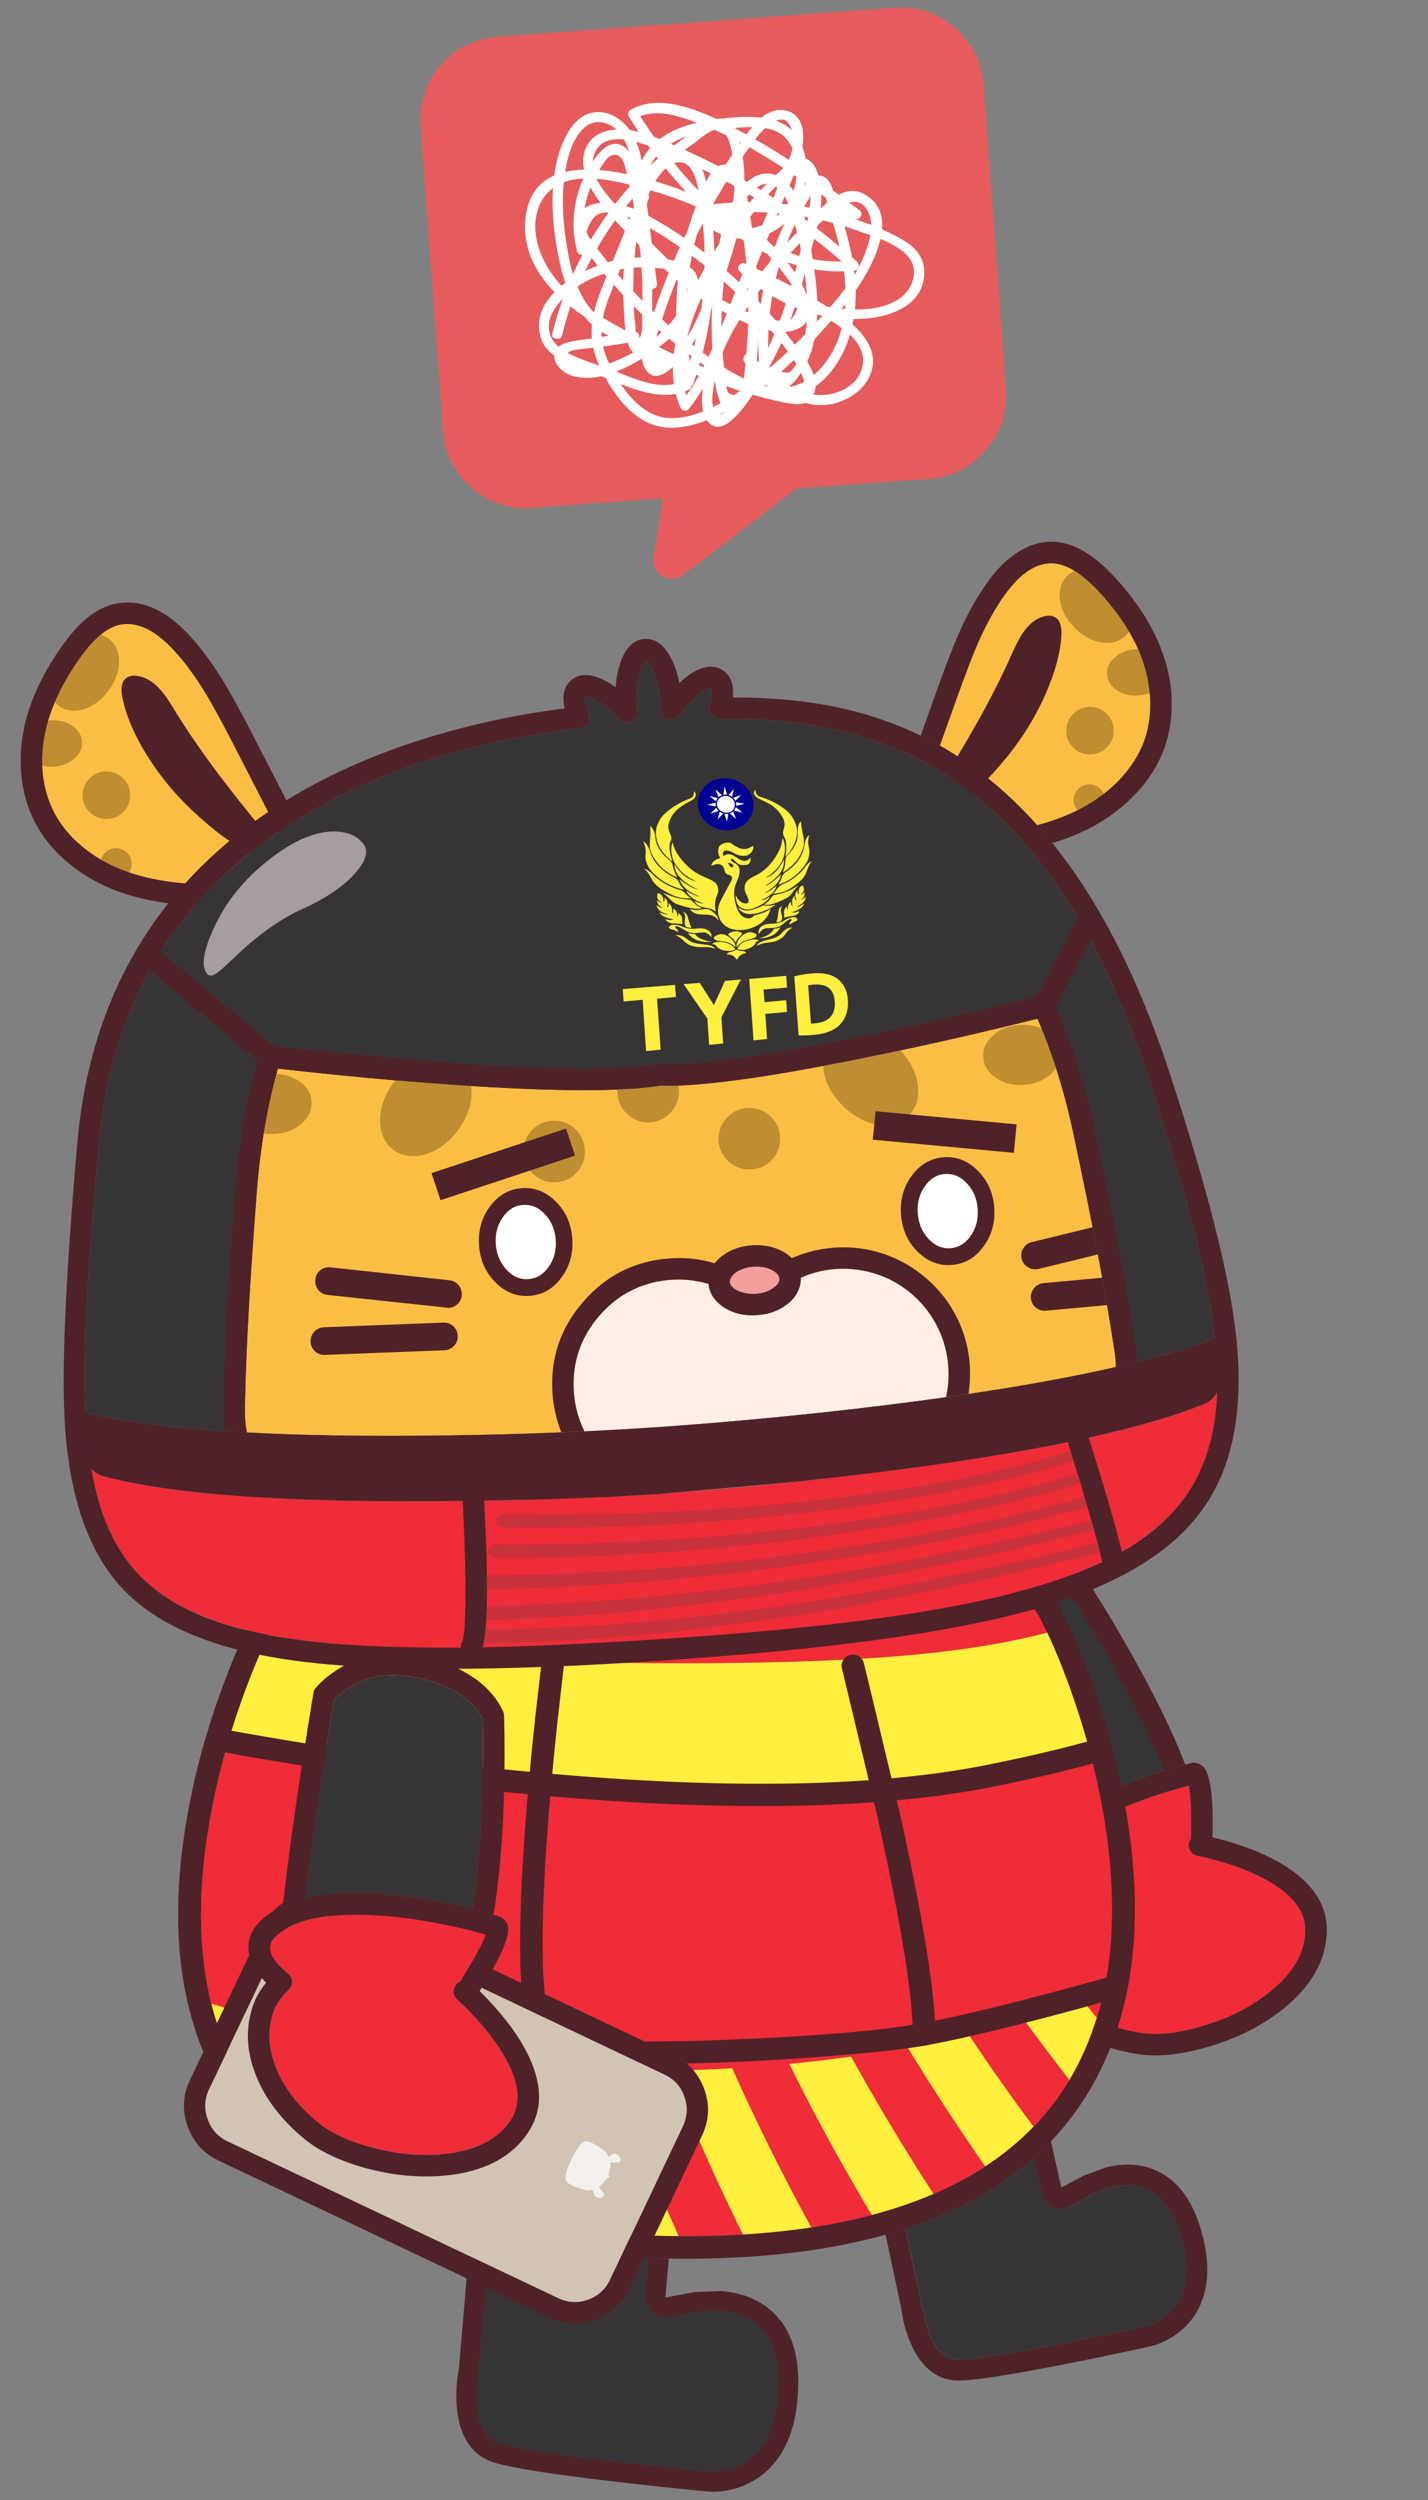 <?xml version="1.0" encoding="utf-8"?><svg id="答錯" image-rendering="auto" baseProfile="basic" version="1.1" x="0px" y="0px" width="400" height="700" xmlns="http://www.w3.org/2000/svg" xmlns:xlink="http://www.w3.org/1999/xlink"><rect width="100%" height="100%" fill="#808080" stroke="none"/><defs><g id="補間動畫 3_0..26" overflow="visible"/></defs><g id=".__E5.__A0.__B4.__E6.__99.__AF-1" overflow="visible"><g id=".__E8.__A3.__9C.__E9.__96.__93.__E5.__8B.__95.__E7.__95.__AB-4" transform="matrix(.966 .259 -.259 .966 312.75 509.25)"><animateTransform attributeName="transform" additive="replace" type="translate" repeatCount="indefinite" dur="0.84s" keyTimes="0;.048;.048;.095;.095;.143;.143;.19;.19;.238;.238;.286;.286;.333;.333;.381;.381;.429;.429;.476;.476;.524;.524;.571;.571;.619;.619;.667;.667;.714;.714;.762;.762;.81;.81;.857;.857;.905;.905;.952;.952;1" values="293.72,457.835;293.72,457.835;293.765,457.834;293.765,457.834;293.749,457.887;293.749,457.887;293.766,457.879;293.766,457.879;293.8,457.808;293.8,457.808;293.774,457.893;293.774,457.893;293.73,457.892;293.73,457.892;293.726,457.956;293.726,457.956;293.762,457.974;293.762,457.974;293.836,457.851;293.836,457.851;293.812,457.888;293.812,457.888;293.894,457.9;293.894,457.9;293.812,457.926;293.812,457.926;293.725,457.905;293.725,457.905;293.777,457.941;293.777,457.941;293.827,457.842;293.827,457.842;293.743,457.796;293.743,457.796;293.701,457.869;293.701,457.869;293.847,457.846;293.847,457.846;293.803,457.883;293.803,457.883;293.72,457.835;293.72,457.835" calcMode="discrete"/><animateTransform attributeName="transform" additive="sum" type="rotate" repeatCount="indefinite" dur="0.84s" keyTimes="0;.048;.048;.095;.095;.143;.143;.19;.19;.238;.238;.286;.286;.333;.333;.381;.381;.429;.429;.476;.476;.524;.524;.571;.571;.619;.619;.667;.667;.714;.714;.762;.762;.81;.81;.857;.857;.905;.905;.952;.952;1" values="14.998,0,0;14.998,0,0;12.951,0,0;12.951,0,0;10.903,0,0;10.903,0,0;8.856,0,0;8.856,0,0;6.809,0,0;6.809,0,0;4.761,0,0;4.761,0,0;2.714,0,0;2.714,0,0;.666,0,0;.666,0,0;-1.38,0,0;-1.38,0,0;-3.427,0,0;-3.427,0,0;-5.475,0,0;-5.475,0,0;-3.427,0,0;-3.427,0,0;-1.381,0,0;-1.381,0,0;.665,0,0;.665,0,0;2.713,0,0;2.713,0,0;4.76,0,0;4.76,0,0;6.807,0,0;6.807,0,0;8.855,0,0;8.855,0,0;10.902,0,0;10.902,0,0;12.95,0,0;12.95,0,0;14.998,0,0;14.998,0,0" calcMode="discrete"/><animateTransform attributeName="transform" additive="sum" type="scale" repeatCount="indefinite" dur="0.84s" keyTimes="0;.19;.19;.81;.81;1" values="1,.999;1,.999;1,1;1,1;1,.999;1,.999" calcMode="discrete"/><animateTransform attributeName="transform" additive="sum" type="translate" repeatCount="indefinite" dur="0.84s" keyTimes="0;.048;.048;.095;.095;.143;.143;.19;.19;.238;.238;.333;.333;.381;.381;.429;.429;.476;.476;.524;.524;.571;.571;.619;.619;.667;.667;.714;.714;.762;.762;.81;.81;.857;.857;.905;.905;.952;.952;1" values="31.65,44.75;31.65,44.75;31.65,44.7;31.65,44.7;31.7,44.7;31.7,44.7;31.6,44.75;31.6,44.75;31.6,44.7;31.6,44.7;31.7,44.7;31.7,44.7;31.7,44.65;31.7,44.65;31.65,44.65;31.65,44.65;31.6,44.8;31.6,44.8;31.7,44.7;31.7,44.7;31.6,44.65;31.6,44.65;31.7,44.65;31.7,44.65;31.7,44.6;31.7,44.6;31.7,44.65;31.7,44.65;31.7,44.75;31.7,44.75;31.7,44.65;31.7,44.65;31.65,44.65;31.65,44.65;31.65,44.7;31.65,44.7;31.65,44.65;31.65,44.65;31.65,44.75;31.65,44.75" calcMode="discrete"/><path fill="#373435" stroke="none" d="M-57.15 -46.1Q-61.25 -41.2 -62.35 -34.35 -62.85 -30.9 -62.6 -28.45L-50.3 -12.05Q-36.15 6.6 -26.85 17.9 -21.85 7.4 -8 -4.05 1 -11.55 12 -18.1 3.45 -29.65 -11.8 -45.15L-25.3 -58.35Q-33.25 -61.1 -43.05 -56.7 -51.55 -52.85 -57.15 -46.1Z"/><path fill="#4F2229" stroke="none" d="M9.4 -16.5L14.65 -19.65Q6.75 -30.55 -6.8 -44.5 -15.05 -53 -23.25 -60.55 -23.65 -60.95 -24.3 -61.2 -32.95 -64.2 -43.45 -59.8 -53 -55.8 -59.45 -48.05 -64 -42.55 -65.25 -34.95 -65.9 -31.1 -65.6 -28.1 -65.5 -27.35 -65.05 -26.65 -65 -26.55 -57.65 -16.75 -48.85 -5.05 -41.3 4.55 -34.4 13.5 -28.15 21.1 -27.05 18.1 -25.3 15.05 -40.25 -3.3 -59.65 -29.5 -59.7 -32.5 -59 -35.6 -57.8 -40.6 -54.8 -44.2 -49.95 -50.05 -42.55 -53.6 -33.85 -57.8 -26.85 -55.7 -17.1 -46.65 -7.65 -36.55 2.75 -25.4 9.4 -16.5Z"/><path fill="#EF2C37" stroke="none" d="M59.35 17.25Q57.6 8.6 44.5 5.55 36 3.55 24.55 4.15 22.55 4.25 21.65 2.45 21.1 1.25 21.6 .05 19.2 -9.9 17.15 -14.2 6.45 -8.2 -3.9 .4 -19.55 13.35 -22.75 23.95 -24.35 29.25 -22.6 31.4 -20.6 33.85 -13.5 33.15L-13.2 33.1Q-12.1 33.1 -11.2 33.9 -10.25 34.7 -10.15 36.1 -10.15 40.5 -8.8 43.35 -5.35 50.5 3.05 53.95 11.4 57.35 22.4 56.1 29.5 55.25 38.5 49.7 48.3 43.65 54.15 35.55 61.15 25.9 59.35 17.25Z"/><path fill="#4F2229" stroke="none" d="M16.25 -20.55Q16.15 -20.5 10.05 -16.9 2.7 -12.4 -3.75 -7.45 -24.3 8.25 -28.5 22.2 -31.05 30.7 -27.25 35.25 -23.8 39.4 -16 39.3 -15.65 43 -14.2 45.95 -10.45 53.75 -2.2 58.1 5.95 62.45 16.8 62.45 19.65 62.45 23.1 62.05 31.4 61.1 41.45 54.95 52.35 48.3 59.05 39.1 67.55 27.35 65.25 16.05 63.1 5.4 50.3 .95 41.1 -2.25 27.3 -1.95 23.3 -18.7 19.45 -20.5 17.85 -21.25 16.25 -20.55M44.5 5.55Q57.6 8.6 59.35 17.25 61.15 25.9 54.15 35.55 48.3 43.65 38.5 49.7 29.5 55.25 22.4 56.1 11.4 57.35 3.05 53.95 -5.35 50.5 -8.8 43.35 -10.15 40.5 -10.15 36.1 -10.25 34.7 -11.2 33.9 -12.1 33.1 -13.2 33.1L-13.5 33.15Q-20.6 33.85 -22.6 31.4 -24.35 29.25 -22.75 23.95 -19.55 13.35 -3.9 .4 6.45 -8.2 17.15 -14.2 19.2 -9.9 21.6 .05 21.1 1.25 21.65 2.45 22.55 4.25 24.55 4.15 36 3.55 44.5 5.55Z"/></g><path fill="#373435" stroke="none" d="M298.15 618.35Q296.4 618.7 294.9 618 292.4 616.9 291.65 613.5L289.55 604.2Q275.2 616.95 253.65 624L258.25 645.5Q258.25 645.6 260.2 653.2 263.25 660.75 268.65 660.75L268.85 660.75Q275.85 660.55 299.25 655.9 310.95 653.55 321.5 651.2 322.95 650.85 324.75 649.8 328.35 647.75 330.3 644.35 334.3 637.45 330.8 625.65 327.7 615.55 321.15 612.85 316.8 611.05 311.1 612.5 306.25 614.3 306.2 614.3L299.85 617.7Q299.25 618.15 298.15 618.35Z"/><path fill="#4F2229" stroke="none" d="M311.05 612.5Q316.75 611.05 321.1 612.85 327.65 615.55 330.75 625.65 334.25 637.45 330.25 644.35 328.3 647.75 324.7 649.8 322.9 650.85 321.45 651.2 310.9 653.55 299.2 655.9 275.8 660.55 268.8 660.75L268.6 660.75Q263.2 660.75 260.15 653.2 258.2 645.6 258.2 645.5L253.6 624Q250.9 624.9 248.05 625.65L252.45 646.3Q253.15 652.15 255.6 657.2 260.15 666.55 268.55 666.55L268.95 666.55Q276.3 666.35 299.6 661.7 311.35 659.4 322.75 656.85 324.9 656.3 327.45 654.9 332.45 652.1 335.2 647.35 340.55 638.2 336.3 624 332.45 611.2 323.25 607.5 317.25 605.05 309.9 606.85 303.6 609.15 303.4 609.25L297.3 612.5 294.35 599.5Q292.05 601.95 289.5 604.2L291.6 613.5Q292.35 616.9 294.85 618 296.35 618.7 298.1 618.35 299.2 618.15 299.8 617.7L306.15 614.3Q306.2 614.3 311.05 612.5Z"/><path fill="#373435" stroke="none" d="M133.85 628.8Q133.9 629.3 134.2 630L130.8 666.75Q130.4 670.55 130.75 673.95 131.75 684.7 139.5 686.95 147.2 689.25 173.85 692.3 187.15 693.85 198.9 694.9 204.25 695.4 209.65 692.25 220.5 686 220.85 668.05 221.2 650.1 208.1 645.5 204 644.05 199.05 644.15L194.95 644.5 187.15 645.95Q186.2 646.15 185.25 645.8 183.4 645.05 183.7 642.15L184.6 632.35 182.9 632.3Q155.55 632.85 133.85 628.8Z"/><path fill="#4F2229" stroke="none" d="M136.85 629.35L131.05 628.25Q131.15 629.35 131.35 630.3L128.55 663.2Q127.3 669.5 128.15 675.7 129.8 687 138.7 689.6 146.55 691.9 172.65 694.9 185.8 696.45 198.65 697.65L199.65 697.7Q202.75 697.7 205.95 696.8 210.9 695.35 214.65 692 223.2 684.35 223.6 668.1 223.9 653.55 215.65 646.65 210.25 642.15 202 641.5 194.7 641.75 194.45 641.8L186.65 643.25 186.45 643.25Q186.4 643.05 186.45 642.45L187.35 632.4 181.85 632.3 180.95 641.9Q180.6 645.45 182.7 647.35 184.7 649.15 187.65 648.65L195.5 647.2Q195.55 647.2 201.4 646.95 208.05 647.4 212.15 650.85 218.35 656.05 218.1 668 217.8 681.8 211.05 687.85 207.75 690.85 203.15 691.85 199.2 692.2 199.15 692.2 187.2 691.1 174 689.55 147.75 686.55 140.25 684.35 134.15 682.55 133.45 673.2 133.2 670.3 133.55 666.95 133.95 664.2 133.95 664.15L136.65 632.25Q136.7 631.55 136.9 630.65 137.05 629.9 136.85 629.35Z"/><path fill="#EF2C37" stroke="none" d="M301.1 476.65Q296.5 463.05 291.4 453.2 281.3 433.75 232.55 427.75 217.25 425.85 199.85 425.55 185.4 425.6 185.15 425.6L184.85 425.6Q161.9 424.5 137.4 427.3 88.55 432.85 78.05 452.2 72.75 462 67.85 475.6 61.75 492.65 58.8 509.3 50.85 554.35 68.1 582.75 81.7 605.1 110.55 616 139.4 626.85 182.85 626L183 626Q226.6 627.3 255.75 616.6 284.8 606 298.8 583.65 316.55 555.4 309.5 510.35 306.9 493.7 301.1 476.65Z"/><path fill="#FFEF3F" stroke="none" d="M308.4 489.8Q303.55 471.45 296.4 456.25 278.55 461.55 250.55 463.8 224.55 465.9 184.6 465.7 145.4 465.5 119.7 463.25 92.15 460.85 74.45 455.6 68.05 469.15 62.6 487.4 108.9 495.9 155.15 499.9 231.2 506.45 277.25 497.25 295.6 493.6 308.4 489.8Z"/><path fill="#FFEF3F" stroke="none" d="M238.4 575.85Q229.3 577.1 221.1 577.9 231.3 598.65 244.2 620.2 253.15 617.9 261.5 614.3 249.4 595.7 238.4 575.85Z"/><path fill="#FFEF3F" stroke="none" d="M205.1 579.1Q197 579.6 187.7 579.75 197 603.3 208.1 625.65 218.05 625.05 227.25 623.7 215 601.3 205.1 579.1Z"/><path fill="#FFEF3F" stroke="none" d="M304.1 561.15Q295.3 563.9 287.2 566.05 292.5 573.3 299.55 582.4 304.3 574.45 307.2 564.95L304.1 561.15Z"/><path fill="#FFEF3F" stroke="none" d="M138.3 577.5Q130.25 576.65 121.05 575.3 126.1 598.85 133.05 622.25 142.8 624.15 152.7 625 144.25 600.6 138.3 577.5Z"/><path fill="#FFEF3F" stroke="none" d="M170.65 626Q176.6 626.15 182.85 626L183 626Q185.4 626.1 190.1 626.1 179.85 603.25 171.65 579.65 162.35 579.4 154.3 578.85 161.4 602.5 170.65 626Z"/><path fill="#FFEF3F" stroke="none" d="M271.45 569.85Q263 571.8 254.25 573.3 264 589.35 275.95 606.6 283.3 601.8 289.5 595.45 279.8 582.45 271.45 569.85Z"/><path fill="#FFEF3F" stroke="none" d="M68.1 582.7Q71.65 588.45 75.7 593 73.85 579.05 72.55 565 67.5 563.6 59.25 561.05 62.15 572.85 68.1 582.7Z"/><path fill="#FFEF3F" stroke="none" d="M105.25 572.6Q96.95 571.1 88.15 569 90.65 588.35 94.55 608.4 103.7 613.8 114.7 617.45 109.1 595.1 105.25 572.6Z"/><path fill="#4F2229" stroke="none" d="M307.25 475.05Q302.4 460.7 297 450.25 285.8 428.75 236.45 421.85 210 418.2 185.05 419.3 160.05 417.95 133.65 421.35 84.15 427.8 72.55 449.2 66.9 459.6 61.75 473.9 55.55 491.1 52.6 507.65 44 555.25 62.75 586.05 77.25 609.95 107.45 621.55 137.65 633.15 182.9 632.3 187.55 632.45 192 632.45 233.6 632.45 261.8 621.05 290 609.6 304.15 587 323.4 556.3 315.7 508.8 313.05 492.3 307.25 475.05M291.4 453.2Q296.5 463.05 301.1 476.65 306.9 493.7 309.5 510.35 316.55 555.4 298.8 583.65 284.8 606 255.75 616.6 226.6 627.3 183 626L182.85 626Q139.4 626.85 110.55 616 81.7 605.1 68.1 582.75 50.85 554.35 58.8 509.3 61.75 492.65 67.85 475.6 72.75 462 78.05 452.2 88.55 432.85 137.4 427.3 161.9 424.5 184.85 425.6L185.15 425.6Q185.4 425.6 199.85 425.55 217.25 425.85 232.55 427.75 281.3 433.75 291.4 453.2Z"/><path fill="#4F2229" stroke="none" d="M309.95 487.05Q308.8 486.45 307.55 486.8 295 490.45 276.6 494.15 231 503.25 155.4 496.75 109.3 492.75 63.15 484.3 61.9 484.1 60.8 484.85 59.75 485.6 59.5 486.85 59.25 488.15 60 489.2 60.75 490.3 62.05 490.5 91.35 495.9 123.3 499.75 173 505.7 213.15 505.7 250.8 505.7 277.85 500.35 296.45 496.6 309.3 492.85 310.55 492.5 311.2 491.35 311.85 490.2 311.45 488.95 311.1 487.7 309.95 487.05Z"/><path fill="#4F2229" stroke="none" d="M184.25 577.85Q203.65 577.85 228.5 576 250.6 574.35 259.4 572.7 272.05 570.4 293.9 564.65 304.9 561.75 313.55 559.25 314.8 558.85 315.45 557.75 316.05 556.6 315.7 555.35 315.3 554.1 314.2 553.45 313.05 552.85 311.8 553.2 303.2 555.65 292.35 558.5 270.7 564.2 258.3 566.5 241.05 569.65 203.45 571.15 162.3 572.75 155.35 568.9 153.75 567.75 152.8 560.2 151.05 546.2 153.1 515.95 154.2 500.3 156.2 481.6 158 466.1 158 465.95 158.2 464.65 157.4 463.6 156.6 462.6 155.3 462.4 154 462.25 152.95 463.05 151.95 463.85 151.75 465.15 151.75 465.3 149.9 481.05 147.85 500.05 146.8 515.9 144.65 547.75 146.65 561.85 148.15 572.05 152.3 574.4 158.5 577.85 184.25 577.85Z"/><path fill="#4F2229" stroke="none" d="M236.2 464.85Q235.5 465.95 235.85 467.2 235.95 467.6 245.85 508.95 255.65 553.35 255.7 569.6 255.7 570.9 256.6 571.85 257.55 572.75 258.85 572.75 260.15 572.75 261.1 571.85 262 570.9 262 569.6 261.95 552.8 252.3 508.75 242.4 467.2 241.95 465.6 241.6 464.35 240.5 463.7 239.4 463.05 238.1 463.35 236.85 463.7 236.2 464.85Z"/><g id=".__E8.__A3.__9C.__E9.__96.__93.__E5.__8B.__95.__E7.__95.__AB-3" transform="matrix(.997 -.073 .073 .997 176.8 311.95)"><animateTransform attributeName="transform" additive="replace" type="translate" repeatCount="indefinite" dur="0.84s" keyTimes="0;.048;.048;.095;.095;.143;.143;.19;.19;.238;.238;.286;.286;.333;.333;.381;.381;.429;.429;.476;.476;.524;.524;.571;.571;.619;.619;.667;.667;.714;.714;.762;.762;.81;.81;.857;.857;.905;.905;.952;.952;1" values="188.036,464.933;188.036,464.933;188.084,464.971;188.084,464.971;188.084,464.989;188.084,464.989;188.13,464.929;188.13,464.929;188.132,465.023;188.132,465.023;188.127,464.972;188.127,464.972;188.024,464.893;188.024,464.893;188.021,464.991;188.021,464.991;188.118,464.961;188.118,464.961;188.067,464.956;188.067,464.956;188.016,464.905;188.016,464.905;188.119,464.959;188.119,464.959;188.12,464.963;188.12,464.963;188.124,464.994;188.124,464.994;188.072,464.945;188.072,464.945;188.179,465.025;188.179,465.025;188.183,464.976;188.183,464.976;188.184,464.982;188.184,464.982;188.139,465.037;188.139,465.037;188.139,465.021;188.139,465.021;188.036,464.933;188.036,464.933" calcMode="discrete"/><animateTransform attributeName="transform" additive="sum" type="rotate" repeatCount="indefinite" dur="0.84s" keyTimes="0;.048;.048;.095;.095;.143;.143;.19;.19;.238;.238;.286;.286;.333;.333;.381;.381;.429;.429;.476;.476;.524;.524;.571;.571;.619;.619;.667;.667;.714;.714;.762;.762;.81;.81;.857;.857;.905;.905;.952;.952;1" values="-4.199,0,0;-4.199,0,0;-3.53,0,0;-3.53,0,0;-2.861,0,0;-2.861,0,0;-2.192,0,0;-2.192,0,0;-1.523,0,0;-1.523,0,0;-.853,0,0;-.853,0,0;-.184,0,0;-.184,0,0;.483,0,0;.483,0,0;1.153,0,0;1.153,0,0;1.822,0,0;1.822,0,0;2.493,0,0;2.493,0,0;1.823,0,0;1.823,0,0;1.154,0,0;1.154,0,0;.484,0,0;.484,0,0;-.183,0,0;-.183,0,0;-.852,0,0;-.852,0,0;-1.522,0,0;-1.522,0,0;-2.191,0,0;-2.191,0,0;-2.86,0,0;-2.86,0,0;-3.529,0,0;-3.529,0,0;-4.199,0,0;-4.199,0,0" calcMode="discrete"/><animateTransform attributeName="transform" additive="sum" type="translate" repeatCount="indefinite" dur="0.84s" keyTimes="0;.048;.048;.095;.095;.143;.143;.19;.19;.286;.286;.333;.333;.381;.381;.429;.429;.476;.476;.524;.524;.619;.619;.714;.714;.81;.81;.857;.857;.952;.952;1" values="0,-153.45;0,-153.45;-.1,-153.4;-.1,-153.4;-.05,-153.4;-.05,-153.4;-.1,-153.35;-.1,-153.35;-.15,-153.45;-.15,-153.45;-.05,-153.4;-.05,-153.4;-.1,-153.5;-.1,-153.5;-.15,-153.45;-.15,-153.45;-.15,-153.4;-.15,-153.4;0,-153.4;0,-153.4;-.15,-153.35;-.15,-153.35;-.1,-153.4;-.1,-153.4;-.15,-153.4;-.15,-153.4;-.1,-153.4;-.1,-153.4;-.1,-153.45;-.1,-153.45;0,-153.45;0,-153.45" calcMode="discrete"/><path fill="#FBBE44" stroke="none" d="M-155.85 -118.95Q-157.85 -112.15 -157.4 -105.7 -157 -100.75 -155.35 -96.7 -152.85 -90.45 -147.3 -85.35 -141.8 -80.3 -134.2 -77.3 -127.65 -74.7 -119.45 -73.5 -113.35 -72.65 -105.1 -72.45L-92.2 -84.65 -103.7 -111.7Q-107.75 -121.2 -110.15 -125.9 -114.1 -133.7 -118.4 -139.05 -125 -147.25 -131.55 -147.25L-132.15 -147.25Q-137.8 -146.9 -144.3 -139.2 -152.85 -129.05 -155.85 -118.95Z"/><path fill="#BE8E30" stroke="none" d="M-137.4 -129Q-134.2 -132.7 -133.85 -136.9 -133.55 -141.1 -136.3 -143.5 -139.1 -145.85 -143.15 -144.95 -147.3 -144 -150.5 -140.25 -153.7 -136.55 -154.05 -132.3 -154.35 -128.1 -151.6 -125.75 -149.7 -124.15 -146.9 -124.05 -144.45 -124.05 -142 -125.3 -139.4 -126.6 -137.4 -129Z"/><path fill="#BE8E30" stroke="none" d="M-148.5 -110.6Q-145.85 -112.45 -145.85 -115.3 -145.85 -118.1 -148.4 -120.05 -150.8 -121.85 -154.15 -121.85 -157.45 -121.85 -159.9 -120.1 -162.5 -118.2 -162.5 -115.4 -162.5 -112.6 -159.95 -110.65 -157.65 -108.95 -154.25 -108.85 -150.85 -108.85 -148.5 -110.6Z"/><path fill="#BE8E30" stroke="none" d="M-135.4 -104.5Q-137.3 -106.45 -140.1 -106.5 -142.85 -106.5 -144.8 -104.55 -146.8 -102.6 -146.8 -99.85 -146.85 -97.1 -144.9 -95.15 -142.95 -93.2 -140.2 -93.15 -137.45 -93.1 -135.45 -95.05 -133.5 -97 -133.5 -99.75 -133.45 -102.5 -135.4 -104.5Z"/><path fill="#BE8E30" stroke="none" d="M-138.9 -76.05Q-137.05 -76.05 -135.75 -77.3 -134.5 -78.6 -134.45 -80.4 -134.45 -82.25 -135.7 -83.5 -137 -84.8 -138.8 -84.85 -140.65 -84.85 -141.9 -83.55 -143.2 -82.3 -143.25 -80.5 -143.25 -78.65 -141.95 -77.35 -140.7 -76.1 -138.9 -76.05Z"/><path fill="#4F2229" stroke="none" d="M-133.7 -127.1Q-133 -120.65 -129.25 -112.65 -124.25 -102.3 -116.5 -93.85 -107.85 -84.4 -101.15 -80.9 -97.5 -78.95 -95.35 -80 -93.1 -81.15 -95.7 -84.8 -103.6 -96 -108.25 -103.2 -114.8 -113.4 -119.45 -122.4 -121.6 -126.7 -123.35 -128.75 -126 -131.95 -129.2 -132.55 -131.1 -132.9 -132.25 -132.1 -134.1 -130.8 -133.7 -127.1Z"/><path fill="#4F2229" stroke="none" d="M-132.5 -153.25Q-137.4 -152.95 -142.15 -149.55 -145.35 -147.25 -148.9 -143.1 -158.25 -132 -161.65 -120.65 -163.95 -112.95 -163.4 -105.3 -162.95 -99.4 -160.95 -94.45 -158 -87.05 -151.55 -81.1 -145.15 -75.15 -136.45 -71.7 -129.05 -68.75 -119.55 -67.45 -113.05 -66.6 -104 -66.4L-103.95 -66.4Q-102.75 -66.4 -101.9 -67.25L-86.55 -81.75Q-85.85 -82.4 -85.65 -83.3 -85.45 -84.25 -85.85 -85.1L-98.15 -114.05Q-102.55 -124.25 -104.9 -128.85 -109.1 -137.05 -113.7 -142.8 -122.55 -153.85 -132.5 -153.25M-157.4 -105.7Q-157.85 -112.15 -155.85 -118.95 -152.85 -129.05 -144.3 -139.2 -137.8 -146.9 -132.15 -147.25L-131.55 -147.25Q-125 -147.25 -118.4 -139.05 -114.1 -133.7 -110.15 -125.9 -107.75 -121.2 -103.7 -111.7L-92.2 -84.65 -105.1 -72.45Q-113.35 -72.65 -119.45 -73.5 -127.65 -74.7 -134.2 -77.3 -141.8 -80.3 -147.3 -85.35 -152.85 -90.45 -155.35 -96.7 -157 -100.75 -157.4 -105.7Z"/><path fill="#FBBE44" stroke="none" d="M103.9 -125.85Q101.4 -121.1 97.05 -111.35L91.25 -98.25Q94.25 -96.45 97.35 -94.15 110.65 -84.45 121.3 -69.75 126.25 -70.75 130.85 -72.45 138.7 -75.45 144.6 -80.55 151.05 -86.15 154 -93.2 155.9 -97.7 156.4 -103.1 157 -110.1 155 -117.45 151.95 -128.1 143.15 -138.95 135.95 -147.7 129 -148.25 120.7 -148.95 112.6 -139.2 108.05 -133.7 103.9 -125.85Z"/><path fill="#BE8E30" stroke="none" d="M150.45 -130Q150.2 -134.2 147.05 -138 143.9 -141.8 139.8 -142.8 135.7 -143.8 132.9 -141.45 130.1 -139.1 130.35 -134.9 130.6 -130.7 133.75 -126.9 135.8 -124.5 138.3 -123.15 140.75 -121.9 143.2 -121.85 145.95 -121.85 147.9 -123.5 150.7 -125.85 150.45 -130Z"/><path fill="#BE8E30" stroke="none" d="M150.4 -119.55Q147 -119.55 144.65 -117.8 142 -115.95 142 -113.1 142 -110.3 144.55 -108.35 147 -106.55 150.3 -106.55 153.6 -106.55 156.05 -108.3 158.65 -110.2 158.65 -113 158.75 -115.75 156.1 -117.75 153.8 -119.45 150.4 -119.55Z"/><path fill="#BE8E30" stroke="none" d="M136.1 -104.4Q133.35 -104.4 131.4 -102.45 129.45 -100.5 129.4 -97.75 129.35 -95 131.3 -93.05 133.25 -91.1 136 -91.05 138.8 -91.05 140.75 -93 142.7 -94.9 142.7 -97.65 142.75 -100.4 140.8 -102.4 138.9 -104.35 136.1 -104.4Z"/><path fill="#BE8E30" stroke="none" d="M134.5 -82.75Q132.7 -82.8 131.4 -81.5 130.1 -80.25 130.1 -78.4 130.05 -76.6 131.35 -75.3 132.6 -74 134.45 -74 136.25 -73.95 137.55 -75.25 138.85 -76.5 138.85 -78.35 138.9 -80.15 137.6 -81.45 136.3 -82.75 134.5 -82.75Z"/><path fill="#4F2229" stroke="none" d="M115.7 -120.6Q110.9 -111.6 104.2 -101.55 99.4 -94.35 91.4 -83.4 88.7 -79.75 91 -78.6 93.1 -77.55 96.8 -79.4 103.5 -82.75 112.35 -92.1 120.45 -100.75 125.35 -110.75 129.2 -118.45 130.05 -125.1 130.45 -128.85 128.65 -130.1 127.5 -130.95 125.6 -130.6 122.4 -130.05 119.7 -126.9 118 -124.9 115.7 -120.6Z"/><path fill="#4F2229" stroke="none" d="M99.8 -110.15Q104 -119.6 106.45 -124.3 110.55 -132 114.9 -137.25 122 -145.8 128.75 -145.25 134.4 -144.8 140.85 -137.05 149.15 -126.9 152.1 -116.65 153.95 -109.85 153.4 -103.35 152.95 -98.45 151.25 -94.35 148.6 -88.15 143 -83.15 137.4 -78.2 129.8 -75.3 124.75 -73.4 119.3 -72.4 121.05 -70.2 123.2 -67.1 127.65 -68.05 131.9 -69.65 140.7 -73 147.2 -78.85 153.75 -84.7 156.8 -92.05 158.85 -97 159.4 -102.85 160.1 -110.4 157.85 -118.25 154.7 -129.5 145.5 -140.85 137.45 -150.65 129.25 -151.3 123.7 -151.7 118.25 -148.3 114.05 -145.7 110.3 -141.1 105.55 -135.4 101.25 -127.3 98.65 -122.35 94.3 -112.6L88.65 -99.8Q91.85 -97.9 93.8 -96.6L99.8 -110.15Z"/><path fill="#373435" stroke="none" d="M16.6 -114Q16.65 -119.05 15.4 -122.85 14.4 -125.85 13.4 -126.4 12.4 -125.85 11.35 -122.85 10.05 -119.1 10 -114.05L10.05 -112.55Q10.05 -111.6 9.5 -110.8 8.95 -110 8.05 -109.65 7.1 -109.3 6.2 -109.6 5.25 -109.85 4.65 -110.6 1.9 -114.15 -1 -116.15 -3.25 -117.7 -4.3 -117.6 -4.8 -116.2 -3.65 -112.85 -3.15 -111.4 -4.05 -110.15 -4.8 -108.95 -6.4 -108.85 -52.35 -107.05 -86.65 -89.4 -139.8 -62 -149.45 -2.15 -153.85 25 -155.7 39.25 -158.25 59 -158.55 72.3 -130.1 81.3 -66.65 85.45 -34.55 87.6 -5.35 87.95L4.7 88Q14.5 88 24.25 87.85 45.95 87.5 66.3 86.45 130.05 83.2 158.5 74.55 158.05 60.75 154.5 41.6 151.45 24.95 145.3 .4 129.8 -61.7 95.55 -87.85 71.3 -106.4 32.95 -108.55 31.4 -108.65 30.6 -109.9 29.75 -111.05 30.25 -112.55 31.5 -115.9 30.95 -117.3 29.9 -117.45 27.65 -115.9 24.75 -114 21.95 -110.5 21.3 -109.75 20.4 -109.5 19.45 -109.2 18.5 -109.55 17.6 -109.95 17.05 -110.75 16.5 -111.55 16.55 -112.55L16.6 -114Z"/><path fill="#FBBE44" stroke="none" d="M66.35 -10.95Q25 -5.65 8.75 -7.35 -7.65 -5.9 -48.9 -11.8 -72.75 -15.2 -97.8 -19.95 -103.35 -4.6 -106.15 13.6 -111.85 51.25 -113.75 72.05L-113.75 72.15Q-114.4 77.25 -113.9 81.05 -83.8 84.9 -42.9 86.8 -22.15 87.75 -5.35 87.95L4.7 88Q6.55 88 50 87.15 98.7 85.4 130.3 80.55 130.45 77.6 130.05 74L130.05 73.9Q128.35 52.05 123.3 15.35 120.95 -2.55 115.5 -18.35 90.75 -14.05 66.35 -10.95Z"/><path fill="#BE8E30" stroke="none" d="M-16.25 15.05Q-13.7 12.5 -13.7 8.95 -13.65 5.35 -16.15 2.8 -18.7 .25 -22.25 .25 -25.8 .2 -28.35 2.75 -30.9 5.25 -30.95 8.8 -31 12.35 -28.45 14.9 -25.95 17.45 -22.4 17.5 -18.85 17.55 -16.25 15.05Z"/><path fill="#BE8E30" stroke="none" d="M26.5 3.15Q23.95 5.65 23.9 9.2 23.85 12.8 26.4 15.35 28.9 17.9 32.45 17.9 36 17.95 38.6 15.45 41.15 12.9 41.15 9.35 41.2 5.8 38.7 3.25 36.15 .7 32.6 .65 29.05 .6 26.5 3.15Z"/><path fill="#4F2229" stroke="none" d="M127.55 48.75L126.65 41.05 109.35 43.95Q107.75 44.2 106.85 45.5 105.9 46.85 106.15 48.4 106.4 49.8 107.5 50.7 108.55 51.6 109.95 51.65L110.65 51.6 127.55 48.75Z"/><path fill="#4F2229" stroke="none" d="M111.75 55.65Q110.15 55.7 109.05 56.85 107.9 58 107.95 59.6 107.95 61.2 109.1 62.3 110.2 63.4 111.8 63.4L129.1 63.1 128.3 55.35 111.75 55.65Z"/><path fill="#BE8E30" stroke="none" d="M-99.95 -1.75Q-95.65 -1.65 -92.5 -3.95 -89.15 -6.4 -89.05 -10.05 -89.05 -13.7 -92.4 -16.2 -94.85 -18.05 -98.3 -18.45 -101.05 -10.65 -103.1 -2.1 -101.65 -1.75 -99.95 -1.75Z"/><path fill="#BE8E30" stroke="none" d="M-44.2 -11.15Q-53.25 -12.4 -65.15 -14.3L-65.75 -13.65Q-69.9 -8.85 -70.3 -3.4 -70.7 2.05 -67.15 5.15 -64.65 7.3 -61.1 7.3 -57.95 7.35 -54.7 5.7 -51.4 4.05 -48.75 .95 -46.3 -1.85 -45.1 -5.1 -43.95 -8.2 -44.2 -11.15Z"/><path fill="#BE8E30" stroke="none" d="M13.85 -5.9L13.8 -7.05Q11.1 -7.1 8.75 -7.35 3.85 -6.9 -3.35 -7.15L-3.4 -6.05Q-3.45 -2.45 -.9 .1 1.6 2.65 5.15 2.7 8.7 2.7 11.25 .2 13.8 -2.35 13.85 -5.9Z"/><path fill="#BE8E30" stroke="none" d="M76.5 -12.3Q62.15 -10.35 54.65 -9.55 54.55 -3.6 59.1 1.75 61.7 4.9 65 6.6 68.15 8.3 71.3 8.3 74.8 8.4 77.4 6.25 80.95 3.25 80.7 -2.1 80.45 -7.4 76.5 -12.3Z"/><path fill="#BE8E30" stroke="none" d="M102.95 -14.75Q99.55 -12.2 99.55 -8.65 99.55 -4.95 102.9 -2.5 105.95 -.15 110.3 -.15 114.55 -.05 117.75 -2.35 118.75 -3.05 119.6 -4.2 118.4 -9.25 116.45 -15.5 113.8 -16.95 110.4 -16.95 106.15 -17.05 102.95 -14.75Z"/><path fill="#4F2229" stroke="none" d="M9.1 -13.35L8.5 -13.4Q-8.4 -11.8 -55.15 -18.85 -98.75 -26.25 -99.15 -26.35 -100.25 -26.55 -101.2 -26.05 -102.15 -25.5 -102.55 -24.45 -109 -7.5 -112.1 12.7 -117.8 50.55 -119.75 71.45 -120.35 76.2 -120.05 80.25L-113.9 81.05Q-114.4 77.25 -113.75 72.15L-113.75 72.05Q-111.85 51.25 -106.15 13.6 -103.35 -4.6 -97.8 -19.95 -72.75 -15.2 -48.9 -11.8 -7.65 -5.9 8.75 -7.35 25 -5.65 66.35 -10.95 90.75 -14.05 115.5 -18.35 120.95 -2.55 123.3 15.35 128.35 52.05 130.05 73.9L130.05 74Q130.45 77.6 130.3 80.55L136.35 79.55Q136.45 76.8 136.05 73.4 134.5 53.15 129.3 14.55 126.5 -5.8 120.3 -22.8 119.95 -23.8 119 -24.35 118.05 -24.9 116.95 -24.7 96.35 -21.05 72.85 -17.85 26.05 -11.5 9.1 -13.35Z"/><use xlink:href="#補間動畫 3_0..26"/><path fill="#FFEEE6" stroke="none" d="M82.2 85.5Q83.45 81.35 83.45 77.15 83.5 71.25 81.3 65.85 79.1 60.45 75 56.25 70.85 52.05 65.5 49.8 60.15 47.55 54.2 47.45L54 47.45Q48.1 47.45 42.75 49.7 37.35 51.9 33.2 56.1 32.2 57 31.05 56.95 29.75 56.95 28.9 56.05 24.75 51.8 19.35 49.5 13.95 47.2 8 47.1L7.75 47.1Q-4.35 47.1 -13 55.65 -21.6 64.25 -21.7 76.35 -21.75 82.2 -19.55 87.65L4.7 88Q16.85 88 29.9 87.75 57.85 87.15 82.2 85.5Z"/><use xlink:href="#補間動畫 3_0..26"/><path fill="#4F2229" stroke="none" d="M83.45 77.15Q83.45 81.35 82.2 85.5L88.55 85.05Q89.4 81.35 89.5 77.2 89.55 70.1 86.9 63.6 84.25 57.1 79.25 52.05 74.25 47 67.8 44.25 61.4 41.55 54.25 41.45L54 41.45Q47.65 41.45 41.75 43.6 35.9 45.75 31.1 49.85 26.3 45.65 20.4 43.4 14.45 41.15 8.05 41.1L7.75 41.1Q-6.85 41.1 -17.2 51.4 -27.6 61.7 -27.7 76.3 -27.75 81.9 -26.05 87.45L-19.55 87.65Q-21.75 82.2 -21.7 76.35 -21.6 64.25 -13 55.65 -4.35 47.1 7.75 47.1L8 47.1Q13.95 47.2 19.35 49.5 24.75 51.8 28.9 56.05 29.75 56.95 31.05 56.95 32.2 57 33.2 56.1 37.35 51.9 42.75 49.7 48.1 47.45 54 47.45L54.2 47.45Q60.15 47.55 65.5 49.8 70.85 52.05 75 56.25 79.1 60.45 81.3 65.85 83.5 71.25 83.45 77.15Z"/><path fill="#F49E9D" stroke="none" d="M31.15 42.15Q27 42.1 24.1 44.1 21.15 46.05 21.15 48.85 21.1 51.65 24 53.7 26.95 55.7 31.05 55.75 35.15 55.8 38.1 53.8 41 51.8 41.05 49 41.05 46.2 38.15 44.15 35.25 42.15 31.15 42.15Z"/><path fill="#4F2229" stroke="none" d="M44.05 49.05Q44.1 46.95 43 45 41.9 43.1 39.9 41.7 36.25 39.2 31.15 39.1 26.1 39.1 22.4 41.55 18.15 44.45 18.15 48.85 18.1 50.95 19.2 52.85 20.3 54.75 22.3 56.15 26 58.75 31 58.75L31.15 58.75Q36.15 58.75 39.75 56.3 41.8 54.95 42.9 53.05 44.05 51.15 44.05 49.05M25.75 46.55Q27.85 45.15 31.05 45.15L31.1 45.15Q34.3 45.15 36.45 46.65 38.05 47.75 38.05 49 38.05 50.3 36.4 51.3 34.35 52.75 31.05 52.75 27.9 52.65 25.75 51.25 24.15 50.15 24.15 48.9 24.15 47.8 25.75 46.55Z"/><path fill="#EF2C37" stroke="none" d="M158.05 89.75Q156.45 91.8 154.9 92.45 128.2 101.65 61.2 105.1 40.35 106.2 17.8 106.55L-.45 106.7Q-28.6 106.4 -62.05 104.2 -129 99.75 -155.55 90.1 -156.75 89.6 -158.1 88.1 -156.25 107.6 -146.75 118.9 -133.9 134.1 -101.85 140.45 -69.8 146.75 -3.25 147.25 66 147.8 100.25 141 134.45 134.25 147.75 117.35 156.25 106.5 158.05 89.75Z"/><path fill="#4F2229" stroke="none" d="M-130 -56.9Q-130.9 -57.8 -132.15 -57.75 -133.4 -57.75 -134.25 -56.85 -135.1 -55.95 -135.1 -54.7 -135.05 -53.45 -134.2 -52.6L-101.85 -21.25Q-101 -20.4 -99.75 -20.4 -98.45 -20.4 -97.55 -21.3 -96.7 -22.2 -96.7 -23.45 -96.75 -24.7 -97.65 -25.55L-130 -56.9Z"/><path fill="#4F2229" stroke="none" d="M114.95 -23.35Q114.25 -22.3 114.55 -21.1 114.8 -19.85 115.9 -19.2 116.65 -18.75 117.5 -18.75 119.1 -18.75 120.05 -20.15L134.9 -43.8Q135.55 -44.85 135.3 -46.05 135 -47.25 133.95 -47.95 132.9 -48.6 131.7 -48.35 130.5 -48.05 129.8 -47L114.95 -23.35Z"/><path fill="#4F2229" stroke="none" d="M-51.05 47.2Q-50.8 45.65 -51.7 44.3 -52.6 43 -54.2 42.7L-87.15 36.65Q-88.75 36.35 -90.05 37.25 -91.4 38.2 -91.65 39.75 -91.95 41.35 -91.05 42.7 -90.15 44 -88.55 44.3L-54.9 50.4Q-53.5 50.4 -52.4 49.5 -51.3 48.6 -51.05 47.2Z"/><path fill="#4F2229" stroke="none" d="M-56.9 62.15Q-55.35 62.15 -54.2 61.05 -53.05 60 -53 58.4 -52.95 56.8 -54.05 55.6 -55.15 54.45 -56.75 54.4L-90.35 53.25Q-91.95 53.25 -93.05 54.35 -94.2 55.45 -94.25 57 -94.3 58.6 -93.2 59.8 -92.1 60.95 -90.5 61L-56.9 62.15Z"/><path fill="#A69DA0" stroke="none" d="M-107.4 -52.1Q-97.2 -60.55 -87.6 -64.05 -77.1 -67.95 -71.95 -73.2 -67.25 -77.95 -69.35 -81 -71.9 -84.8 -77.8 -85.05 -85.7 -85.45 -96.2 -78.35 -107 -71.1 -112.8 -60.55 -117.95 -51.3 -115.7 -47.95 -114.85 -46.65 -112.75 -47.95 -111.75 -48.55 -107.4 -52.1Z"/><path fill="#000092" stroke="none" d="M25 -85Q24.95 -81.95 27.25 -79.7 29.5 -77.45 32.75 -77.3 36 -77.15 38.25 -79.2 40.5 -81.2 40.5 -84.25 40.55 -87.25 38.3 -89.5 36.05 -91.7 32.85 -91.9 29.6 -92.1 27.35 -90.1 25.05 -88.05 25 -85Z"/><path fill="#FFEF3F" stroke="none" d="M48.4 -70.8Q48.55 -72.4 48.05 -73.85L47.95 -74.05Q47.85 -73.45 47.45 -72.1 46.7 -70.15 44.8 -67.9 42.6 -65.3 39.65 -64.1 38.75 -63.8 38 -63.35 35.9 -62.1 36.4 -59.8 36.45 -59.65 37 -58.1 37.2 -57.5 37.15 -57.15 37.15 -56.5 36.5 -56.5 35.9 -56.45 35.3 -56.85 34.2 -57.6 33.8 -58.8 33.8 -58.9 33.7 -58.9 33.55 -57.85 33.95 -56.65 34.35 -55.55 35.45 -55.1 36.5 -54.6 37.9 -54.85 38.9 -55.05 40.2 -55.65 41.85 -56.3 42.95 -57.45 43.25 -57.75 43.35 -57.95 42.25 -57.4 42.1 -57.35 41.3 -56.95 40.75 -57.05L42.2 -57.7Q44.05 -58.65 44.85 -59.85L45.35 -60.85 43.8 -59.8Q42.6 -59.2 41.95 -59.05 41.85 -59.05 41.85 -59.1L41.95 -59.1Q44.1 -60.1 45.45 -61.5 46.4 -62.45 46.7 -63.7 46.8 -63.8 46.7 -63.95L46.55 -63.75Q45.45 -62.75 44.1 -61.9 43.05 -61.2 42.3 -61.05L42.25 -61.05 42.25 -61.1Q44.3 -62.15 45.55 -63.3 47.1 -64.6 47.65 -66.25 47.9 -67.15 47.9 -68 47.8 -67.95 47.75 -67.8 46.6 -65.75 44.85 -64.4 43.55 -63.45 42.5 -63.3 42.45 -63.25 42.45 -63.3 43.6 -63.85 44.3 -64.4 47.9 -66.95 48.4 -70.8Z"/><path fill="#FFEF3F" stroke="none" d="M17.1 -75.15L17.05 -74.95Q16.6 -73.9 16.6 -72.4 16.6 -69.85 18.35 -67.55 19.95 -65.25 22.9 -63.75L23 -63.7 22.95 -63.7 22.85 -63.75Q21.75 -64 20.35 -65 18.6 -66.4 17.3 -68.7L17.2 -68.85Q17.15 -68.5 17.25 -67.9 17.45 -66.25 18.75 -64.8 20.4 -62.9 23.1 -61.5L23.1 -61.45 23.05 -61.45 22 -61.85Q20.75 -62.55 19 -64L18.35 -64.6 18.35 -64.5 18.4 -64.4Q18.75 -62.95 20.15 -61.6 21.55 -60.3 23.55 -59.4L23.6 -59.35 23.55 -59.35 23.05 -59.5Q21.85 -59.95 20.45 -60.9L19.9 -61.35Q20.9 -58.8 24.6 -57.3 23.55 -57.35 21.95 -58.3 22.5 -57.25 23.35 -56.7 23.95 -56.4 25.05 -56.1 26.55 -55.85 27.5 -55.05L27.85 -54.75Q27.7 -55.2 27.7 -55.6 27.6 -57.8 28.45 -59.3 29 -60.2 28.9 -61.3 28.75 -62.65 27.8 -63.3 27.35 -63.7 26.05 -64.35 23.9 -65.45 22.8 -66.3 20.9 -67.75 19.25 -70.1 17.75 -72.25 17.3 -74.25L17.1 -75.15Z"/><path fill="#FFEF3F" stroke="none" d="M41.45 -87.1Q41.35 -87.4 41.35 -88.05 40.5 -87.3 41.2 -86.35 41.55 -85.85 42.3 -85.4 44.35 -84.25 45 -83.8 47.3 -82.25 48.45 -79.65 48.95 -78.5 48.75 -77.4 48.75 -77.25 48.3 -76 48 -75.15 48.45 -74.25 48.7 -73.8 48.8 -73.05 48.9 -71.85 48.65 -70.05L48.35 -68.75 48.4 -68.75Q50.45 -70.6 51.4 -72.7 52.8 -75.7 51.55 -78.7 50.7 -80.9 48.5 -82.6 45.85 -84.75 42.45 -86.05 41.7 -86.35 41.45 -87.1Z"/><path fill="#FFEF3F" stroke="none" d="M21.15 -85.4Q21.7 -85.7 23.3 -86.4 24.1 -86.8 24.45 -87.4 24.8 -88.3 24.15 -88.9L24.1 -88.4Q23.95 -87.2 22.85 -86.95 20.7 -86.35 18.15 -85 15.85 -83.7 14.5 -82.25 11.7 -78.9 13.1 -74.8 13.95 -72.25 16.6 -69.75 16.65 -69.7 16.65 -69.8L16.3 -71.55Q16.1 -73.05 16.2 -73.9 16.2 -74.65 16.6 -75.45 17.05 -76.1 16.8 -76.95L16.55 -77.75Q15.95 -79.25 16.55 -80.75 16.95 -81.65 17.5 -82.45 18.65 -84.1 21.15 -85.4Z"/><path fill="#FFEF3F" stroke="none" d="M9.4 -75.6L8.95 -76.05 9.3 -74.8Q9.6 -73.3 9.35 -72.35 9.2 -71.5 9.25 -70.8 9.5 -69 10.55 -67.55 13.15 -64.2 16.95 -62.5 18.15 -61.95 19.3 -61.65L19.4 -61.7Q18.45 -62.7 18 -64 17.85 -64.5 17.4 -64.8 17.05 -65.15 16.7 -65.3L15.4 -66.15Q12.4 -68.55 11.25 -71.1 10.95 -71.8 10.55 -73.3 10.25 -74.6 9.4 -75.6Z"/><path fill="#FFEF3F" stroke="none" d="M54.4 -67.1Q55.35 -68.8 55.15 -70.5L55 -71.75Q55 -72.9 55.4 -74.1L55.4 -74.3 55.25 -74.2Q54.5 -73.55 54.2 -72.5L53.6 -70.45Q52.85 -68.35 51.25 -66.75 49.75 -65.35 48.1 -64.4 47.35 -64 47.05 -63.3 46.7 -62.25 45.8 -61.15L45.85 -61.1 46 -61.15Q49.5 -62 51.95 -64.25 53.75 -65.85 54.4 -67.1Z"/><path fill="#FFEF3F" stroke="none" d="M53.45 -78.35Q53.25 -78.25 53 -77.9 52.45 -77.15 52.35 -75.85 52.25 -74.2 52.05 -73.45 51.45 -71.55 50 -70.1L48.7 -68.8Q48.4 -68.4 48.35 -68.05 48.2 -66.25 47.35 -64.45L47.35 -64.4 47.55 -64.5Q49.35 -65.45 50.95 -66.95 52.45 -68.35 53.45 -70.75 54.15 -72.3 53.7 -74.65 53.45 -76.4 53.45 -77.8L53.45 -78.35Z"/><path fill="#FFEF3F" stroke="none" d="M12.4 -77.25Q12.3 -78.7 11.65 -79.55 11.5 -79.85 11.2 -80L11.2 -79.45Q11.2 -78.15 10.8 -75.65 10.55 -74.2 10.8 -73.15 11.2 -71.55 12.45 -69.7 13.85 -67.55 16.55 -65.8L17.75 -65.15 17.7 -65.25Q16.9 -67 16.7 -68.6 16.6 -69.4 16.2 -69.8L15.55 -70.5Q13.9 -72.05 13.15 -73.7 12.4 -75.25 12.4 -77.25Z"/><path fill="#FFEF3F" stroke="none" d="M14.2 -59.3Q13.8 -59.7 13.65 -59.75 13.9 -58.9 13.35 -58.6L13.35 -58.8Q13.45 -59.4 13.3 -59.85 13.05 -60.8 12.15 -61.15 12 -61.25 11.95 -61.15 11.3 -59.7 12.45 -58.75L12.95 -58.4Q12.4 -58.4 11.65 -59.15 11.55 -58.9 11.65 -58.65 11.8 -57.6 13 -57L13.05 -56.95 12.95 -56.95Q12.1 -57.1 11.35 -57.9 11.35 -57.2 11.85 -56.55 12.65 -55.6 14.05 -55.2L14.25 -55.1 14.25 -55.05Q13.45 -55 12.05 -55.8L12.15 -55.45 12.7 -54.85Q13.2 -54.45 14.4 -53.95 14.85 -53.75 15.8 -53.5 15.05 -53.2 13.6 -53.7 13.7 -53.25 14.1 -53 14.75 -52.5 15.8 -52.4 17.9 -52.15 18.3 -52L18.3 -52.1Q18.2 -52.45 18.2 -53.15 18.3 -53.65 18.15 -54.05 18 -54.75 17.3 -55.15 17.2 -54.25 17 -54.15 16.9 -56.25 16 -56.5 15.95 -56.2 15.9 -55.6 15.8 -55.4 15.65 -55.3 15.6 -55.25 15.6 -55.3L15.55 -55.35 15.55 -55.45Q15.7 -56.35 15.5 -57.1 15.25 -57.8 14.75 -58.2L14.75 -57.95Q14.75 -57.5 14.65 -57.3 14.55 -57.05 14.3 -57.05L14.5 -58Q14.5 -58.8 14.2 -59.3Z"/><path fill="#FFEF3F" stroke="none" d="M50.35 -57.85Q50.3 -57.45 50.5 -56.4 50.15 -56.6 50.1 -56.95 50.15 -57.4 50.1 -57.65 49.5 -57.1 49.35 -56.3 49.25 -55.8 49.35 -54.75 49.1 -54.9 49 -55.35L48.95 -56.05Q47.95 -55.35 47.95 -53.75 47.75 -53.95 47.75 -54.75 47.5 -54.65 47.45 -54.55 46.75 -53.95 46.85 -52.9 46.85 -52 46.7 -51.7L46.8 -51.7Q47.15 -51.85 47.95 -51.95L49.65 -52.1Q50.55 -52.3 50.95 -52.85 51.15 -53.05 51.1 -53.25 49.55 -52.8 49.1 -53.1L49.3 -53.15Q50.75 -53.5 51.65 -54.1 52.15 -54.4 52.45 -54.9 52.6 -55.15 52.55 -55.25 52 -54.9 51.6 -54.75 50.85 -54.45 50.55 -54.6 51.3 -54.85 51.95 -55.25 52.95 -55.9 53.2 -56.85L53.2 -57.2Q52.55 -56.5 51.75 -56.35 51.75 -56.25 51.65 -56.35L51.7 -56.35Q52.4 -56.65 52.75 -57.3 53.05 -57.9 52.9 -58.4 52.3 -57.7 51.8 -57.75L51.9 -57.8Q53.3 -58.75 52.7 -60.25 52.65 -60.4 52.45 -60.35L52 -60.1Q51.25 -59.5 51.35 -58.2L51.4 -57.9Q50.8 -58.3 51.15 -59.05 50.45 -58.6 50.35 -57.85Z"/><path fill="#FFEF3F" stroke="none" d="M10.6 -65.1Q11.2 -63.75 12.65 -62.55 13.75 -61.65 16 -60.35 18.35 -59 21.2 -59.1 20.4 -59.55 19.8 -60.35 19.3 -61.2 18.1 -61.7 17.05 -62.05 16.55 -62.3 13.05 -64.05 10.85 -66.6 10 -67.6 9 -68.15L8.6 -68.25Q9.05 -67.95 9.4 -67.4 9.9 -66.7 10.6 -65.1Z"/><path fill="#FFEF3F" stroke="none" d="M53.9 -64Q54.85 -66.2 55.7 -66.95L55.15 -66.75Q54.5 -66.4 53.55 -65.35 53.15 -64.8 52.45 -64.2 50.05 -62.1 47.25 -61.2 46.05 -60.8 45.3 -59.8 44.85 -59.15 44.05 -58.7 46.1 -58.55 47.95 -59.25 49.7 -59.95 51.95 -61.6 53.25 -62.55 53.9 -64Z"/><path fill="#FFEF3F" stroke="none" d="M15.75 -58.7Q16.5 -57.95 17.35 -57.6L18.95 -56.95Q21.4 -56.1 22.55 -56 23.35 -55.9 23.9 -56.1L23.8 -56.2Q22.45 -56.9 21.85 -57.75L21.35 -58.4Q21.15 -58.6 20.8 -58.7L18.7 -59.05Q16.3 -59.65 14.1 -60.85L13.35 -61.3 15.75 -58.7Z"/><path fill="#FFEF3F" stroke="none" d="M47.7 -57.1Q48.55 -57.45 49.15 -58.1 50.6 -59.75 51.4 -60.5L49.9 -59.7Q47.35 -58.55 45 -58.35 44.2 -58.2 44.15 -58.2 43.95 -58.1 43.55 -57.55 42.8 -56.6 42 -56.15L41.45 -55.85 41.75 -55.75Q42.7 -55.55 43.8 -55.8 45.25 -56.1 47.7 -57.1Z"/><path fill="#FFEF3F" stroke="none" d="M14.4 -51.3Q14.45 -51 14.8 -50.85L15.1 -50.75Q15.6 -50.7 16.1 -50.35L16.8 -49.9 16.85 -50Q16.85 -50.6 16.35 -50.95 16.05 -51.15 16.15 -51.4 16.15 -51.6 16.7 -51.5 17.05 -51.45 17.45 -51.15L18.8 -50.25Q19.8 -49.55 20.5 -49.4 21.5 -49.2 22.9 -49.3L24.2 -49.25Q24.9 -49.1 25.55 -48.4L26.05 -47.8 26.1 -48.4Q25.9 -49.55 24.7 -50.1 23.65 -50.6 22.05 -50.5 20.85 -50.4 19.8 -50.7 19.05 -50.85 17.85 -51.5 16.6 -52.05 15.35 -52.05 14.85 -51.95 14.65 -51.8 14.35 -51.55 14.4 -51.3Z"/><path fill="#FFEF3F" stroke="none" d="M43.2 -50.3Q41.7 -50.45 40.7 -50 39.65 -49.55 39.35 -48.5 39.25 -48 39.35 -47.7L39.6 -48Q40.55 -49.3 42 -49.15L43.65 -49.1Q44.9 -49.1 45.85 -49.7L47.25 -50.65Q47.65 -50.95 48.05 -51.1 48.3 -51.25 48.6 -51.2 48.9 -51.15 48.75 -50.85 48.7 -50.6 48.45 -50.55 48.15 -50.25 48.15 -49.7 48.15 -49.65 48.2 -49.7L48.25 -49.75Q49.5 -50.45 49.9 -50.5L50.05 -50.55Q50.7 -50.9 50.2 -51.4 50 -51.6 49.75 -51.65 49.3 -51.7 48.85 -51.65 47.95 -51.6 46.75 -50.95 45.15 -50.15 43.2 -50.3Z"/><path fill="#FFEF3F" stroke="none" d="M41.3 -55.6Q41.15 -55.7 41.05 -55.6 40.4 -55.25 39.5 -55 37.5 -54.35 36.2 -54.55 34.8 -54.8 34.15 -55.65L34.1 -55.6Q34.15 -55.4 34.45 -54.9 35.45 -53.6 37.35 -53.45 38.45 -53.35 40.1 -53.7 42.5 -54.25 44.45 -55.4L44.6 -55.55 44.45 -55.55Q43 -55.2 41.3 -55.6Z"/><path fill="#FFEF3F" stroke="none" d="M27.25 -46.3Q26.55 -46.3 26.05 -45.8 26.8 -45.85 27.25 -45.2 27.65 -44.5 28.55 -44.1 29.35 -43.75 30.05 -43.65 31.2 -43.4 32.3 -43.8 32.45 -43.9 32.4 -44 31.85 -45 31.2 -45.35 29.45 -46.45 27.25 -46.3Z"/><path fill="#FFEF3F" stroke="none" d="M38.3 -45.3Q38.6 -45.85 39.3 -45.75 39.2 -45.9 39 -46 38.4 -46.3 37.5 -46.3 36.6 -46.2 35.7 -46 33.85 -45.5 33.1 -44.05 33.05 -43.85 33.2 -43.8 34.3 -43.45 35.5 -43.65 37.6 -44.1 38.3 -45.3Z"/><path fill="#FFEF3F" stroke="none" d="M38.65 -47.7Q37.15 -48.8 35.65 -48.15 33.8 -47.3 33.05 -45.55 32.85 -45.1 32.85 -44.45L33.05 -44.6Q33.95 -45.6 35.05 -46 35.65 -46.25 36.85 -46.45 37.75 -46.55 38.25 -46.85 38.65 -47.05 38.7 -47.45 38.75 -47.6 38.65 -47.7Z"/><path fill="#FFEF3F" stroke="none" d="M32.15 -44.9L32.6 -44.45Q32.65 -44.75 32.45 -45.45 31.95 -46.9 30.45 -47.85 28.65 -49.05 26.85 -47.8 26.65 -47.65 26.75 -47.35 26.9 -47 27.45 -46.75 27.75 -46.6 29.1 -46.4 31 -46.05 32.15 -44.9Z"/><path fill="#FFEF3F" stroke="none" d="M21.95 -55.7Q21.05 -55.9 20.6 -56.15 20.65 -55.95 21 -55.5 21.9 -54.6 23.15 -54.4 23.25 -54.4 25.65 -54.1 27.55 -53.8 28.25 -52.35L28.35 -52.25Q28.35 -52.7 28.25 -53 27.8 -54.3 26.3 -55.35 25.45 -55.95 23.95 -55.75 22.8 -55.55 21.95 -55.7Z"/><path fill="#FFEF3F" stroke="none" d="M21.4 -45.45Q22.2 -45.25 23.8 -45.15 25.3 -45.15 26.65 -44.55L26.9 -44.4Q26.5 -45.15 25.65 -45.45 25.1 -45.7 23.1 -46.05 21.95 -46.25 21.1 -46.55 20.15 -46.9 19.25 -47.7 18.25 -48.7 17.2 -48.95 16.6 -49.15 15.95 -48.95 16.6 -48.9 17.1 -48.4 17.6 -48.05 18.4 -47.15 19.55 -45.85 21.4 -45.45Z"/><path fill="#FFEF3F" stroke="none" d="M39.15 -45.1Q38.65 -44.75 38.55 -44.45L38.6 -44.45 38.7 -44.5Q40.15 -45.1 41.6 -45.1 42.35 -45.1 43.65 -45.3 45.5 -45.7 46.65 -47 47.05 -47.55 47.65 -48.05 48.35 -48.65 48.9 -48.7L48.8 -48.75Q48.3 -48.9 47.75 -48.75 46.8 -48.5 45.85 -47.55 44.95 -46.65 43.55 -46.25 43.1 -46.1 40.9 -45.75 39.6 -45.45 39.15 -45.1Z"/><path fill="#FFEF3F" stroke="none" d="M33.95 -47.35L34.55 -47.85Q34.85 -48.2 34.45 -48.45 32.75 -49.4 31.05 -48.5 30.65 -48.2 30.95 -47.9 31.15 -47.7 31.6 -47.3 32.2 -46.85 32.65 -46L32.7 -45.75 32.8 -45.85Q33.1 -46.7 33.95 -47.35Z"/><path fill="#FFEF3F" stroke="none" d="M32.95 -43.7Q32.75 -43.85 32.5 -43.7 31.95 -43.35 31 -43.25 30.45 -43.25 30.1 -42.85 30.1 -42.8 30.05 -42.65 30.05 -42.6 30.2 -42.6L30.45 -42.6Q31.85 -42.4 32.55 -41.15 32.65 -41 32.75 -41L32.9 -41.15Q33.65 -42.5 35.25 -42.6L35.4 -42.65Q35.45 -42.7 35.35 -42.8 35.05 -43.25 34.45 -43.25 33.5 -43.35 32.95 -43.7Z"/><path fill="#FFEF3F" stroke="none" d="M43.35 -48.35Q42.65 -47.5 41.3 -47 40.25 -46.6 39.3 -46.45 41.5 -46.35 43.15 -47.05 44.6 -47.75 45.4 -48.95L45.5 -49.2Q44.85 -48.8 43.85 -48.9 43.75 -48.9 43.7 -48.8L43.35 -48.35Z"/><path fill="#FFEF3F" stroke="none" d="M21.35 -49.05Q20.25 -49.05 19.55 -49.45 20.05 -48.5 20.9 -47.9 22.85 -46.4 26.05 -46.5L26 -46.55Q24.9 -46.7 23.95 -47.15 22.15 -47.85 21.5 -49 21.4 -49.1 21.35 -49.05Z"/><path fill="#FFEF3F" stroke="none" d="M18.65 -55.4L18.7 -55.3Q19.25 -54.6 19.1 -53.8L18.9 -52.65Q18.8 -51.95 19.05 -51.45 19.15 -51.1 19.5 -51.05L20.45 -50.8Q20.65 -50.75 20.65 -50.8 20.7 -50.8 20.6 -50.95 20.1 -52.35 19.95 -53.45 19.85 -54.15 19.6 -54.6 19.3 -55.2 18.65 -55.4Z"/><path fill="#FFEF3F" stroke="none" d="M44.5 -50.55Q44.85 -50.55 45.55 -50.75 46 -50.9 46.15 -51.4 46.3 -52 46.05 -53.1 45.95 -53.85 46.05 -54.2 46.2 -54.7 46.45 -55L46.35 -54.95Q45.5 -54.65 45.35 -53.75 45.2 -53.1 44.95 -51.85L44.5 -50.55Z"/><use xlink:href="#補間動畫 3_0..26"/><use xlink:href="#補間動畫 3_0..26"/><use xlink:href="#補間動畫 3_0..26"/><use xlink:href="#補間動畫 3_0..26"/><use xlink:href="#補間動畫 3_0..26"/><use xlink:href="#補間動畫 3_0..26"/><use xlink:href="#補間動畫 3_0..26"/><use xlink:href="#補間動畫 3_0..26"/><use xlink:href="#補間動畫 3_0..26"/><use xlink:href="#補間動畫 3_0..26"/><use xlink:href="#補間動畫 3_0..26"/><path fill="#FCFCFC" stroke="none" d="M31.05 -83.05Q31.75 -82.3 32.8 -82.25 33.8 -82.15 34.55 -82.8 35.3 -83.5 35.3 -84.45 35.35 -85.45 34.6 -86.15 33.9 -86.9 32.85 -86.95 31.8 -87 31.05 -86.35 30.3 -85.7 30.3 -84.75 30.3 -83.75 31.05 -83.05Z"/><path fill="#FCFCFC" stroke="none" d="M35.65 -85Q35.75 -84.45 35.65 -83.95L37.95 -84.35 37.95 -84.4 35.65 -85Z"/><path fill="#FCFCFC" stroke="none" d="M33.7 -82L35.35 -80.3 34.7 -82.45Q34.25 -82.15 33.7 -82Z"/><path fill="#FCFCFC" stroke="none" d="M37.25 -82L35.55 -83.6 35.05 -82.8Q34.95 -82.75 35.1 -82.65L36.75 -82.1 37.25 -82Z"/><path fill="#FCFCFC" stroke="none" d="M34.95 -86.3Q35.35 -85.9 35.55 -85.4L37.25 -86.85 34.95 -86.3Z"/><path fill="#FCFCFC" stroke="none" d="M29.95 -85.3L27.6 -84.85 29.8 -84.25Q29.95 -84.25 29.95 -84.3L29.95 -85.3Z"/><path fill="#FCFCFC" stroke="none" d="M31.9 -87.25L30.25 -88.9 30.2 -88.9 30.9 -86.75Q31.1 -86.9 31.9 -87.25Z"/><path fill="#FCFCFC" stroke="none" d="M30.65 -82.9Q30.25 -83.35 30.05 -83.85L28.35 -82.4 28.4 -82.35 30.65 -82.9Z"/><path fill="#FCFCFC" stroke="none" d="M33.3 -81.9Q32.95 -81.85 32.2 -81.95L32.75 -79.75 33.3 -81.9Z"/><path fill="#FCFCFC" stroke="none" d="M30.65 -86.5L28.4 -87.25 30.1 -85.65Q30.25 -86.1 30.65 -86.5Z"/><path fill="#FCFCFC" stroke="none" d="M31.85 -82.1Q31.25 -82.35 30.9 -82.65L30.2 -80.55 31.85 -82.1Z"/><path fill="#FCFCFC" stroke="none" d="M33.35 -87.25L32.85 -89.45 32.8 -89.45 32.25 -87.3Q32.9 -87.4 33.35 -87.25Z"/><path fill="#FCFCFC" stroke="none" d="M34.7 -86.6L35.35 -88.65 35.35 -88.7 33.75 -87.15Q34.35 -86.9 34.7 -86.6Z"/><path fill="#FFEF3F" stroke="none" d="M42.85 -53.7L43.2 -54.5 42.2 -53.95Q40.65 -53.35 38.6 -53 38.4 -53 38.25 -52.85 37.95 -52.45 37.25 -52.3 35.95 -52.15 34.9 -53.2 34.35 -53.75 33.85 -55.15 33.45 -56.4 33.3 -58.2 33.2 -59.85 33.5 -60.85 33.75 -61.8 34.45 -63.15 35.1 -64.5 35.25 -65.4 35.5 -66.85 34.45 -67.75L33.7 -68.25Q33.25 -68.5 33.15 -68.8 33.05 -69.1 33.2 -69.25 33.45 -69.35 33.65 -69.15L34.05 -68.7Q34.6 -68.05 34.95 -67.8 35.7 -67.15 37.2 -67.25 38.1 -67.3 38.4 -68.1 38.6 -68.6 38.55 -69.2L38.35 -69Q37.25 -67.95 35.8 -68.75 35.45 -68.9 34.85 -69.4L33.7 -70.25Q32.95 -70.65 32.2 -70.6 31.55 -70.5 31.15 -70.25 31 -70.15 31 -70.3 30.9 -70.85 31 -71.1 31.15 -71.55 31.6 -71.65L32.25 -71.65Q33.35 -71.4 34.15 -70.75 35.2 -70 36.5 -69.85 37.55 -69.75 38.1 -70.05 39.15 -70.6 39.5 -71.55 39.65 -71.95 39.6 -72.3 39.55 -72.45 39.4 -72.4L38.75 -72.05Q37 -71.3 35.3 -72.3 34.25 -72.9 33.65 -73.45 33.25 -73.85 32.75 -73.85 31.8 -74 30.8 -73.5 30.15 -73.2 30 -72.8 29.3 -71.25 30.1 -69.8 30.15 -69.65 30 -69.65 29.3 -69.55 28.75 -69.25 27.75 -68.8 27.45 -67.75L28.15 -67.9Q28.2 -67.9 28.85 -68.05 30.6 -68.2 31 -66.6 31 -66.55 31.15 -65.9 31.3 -65.05 32.15 -64.85 32.55 -64.7 32.65 -64.6 33.15 -64.3 33 -63.75 32.95 -63.45 32.7 -63.05L30.4 -59.45Q29.95 -58.7 29 -57.15 28.2 -55.35 28.45 -53.9 29.05 -50.4 32.5 -49.45 35 -48.8 37.5 -49.55 41.25 -50.55 42.85 -53.7M33.45 -67.65Q33.75 -67.35 33.6 -67.1 33.35 -66.75 32.95 -66.95 32.65 -67.05 32.55 -67.45 32.35 -68 32 -68.2 32.9 -68.2 33.45 -67.65Z"/><path fill="#F0E249" stroke="none" d="M23 -63.75L22.95 -63.7Q23.05 -63.6 23.1 -63.7L23 -63.75Z"/><path fill="#FFEF3F" stroke="none" d="M.2 -35.1L.2 -31.6 5.55 -31.7 5.45 -17.3 9.55 -17.4 9.6 -31.7 14.9 -31.8 14.9 -35.2 .2 -35.1Z"/><path fill="#FFEF3F" stroke="none" d="M28.95 -35.3L25.35 -28.75 21.85 -35.25 17.3 -35.25 23.25 -25.1 23.2 -17.75 27.15 -17.85 27.2 -25.2 33.4 -35.35 28.95 -35.3Z"/><path fill="#FFEF3F" stroke="none" d="M35.75 -35.35L35.7 -18.1 39.5 -18.2 39.55 -25.25 45.65 -25.35 45.65 -28.65 39.55 -28.55 39.55 -32.1 46.15 -32.15 46.15 -35.45 35.75 -35.35Z"/><path fill="#FFEF3F" stroke="none" d="M49.1 -35.25L48.4 -35.15 48.4 -18.55 49.15 -18.5Q51 -18.35 52.95 -18.4 58 -18.55 60.45 -21 62.9 -23.45 62.9 -27.55 62.9 -31.35 60.45 -33.55 58.1 -35.65 53.55 -35.6 51.2 -35.6 49.1 -35.25M57.9 -31.1Q59.2 -29.8 59.2 -27.4 59.2 -21.75 53.35 -21.6L52.1 -21.6 52.1 -32.35Q52.9 -32.45 53.65 -32.45 56.5 -32.45 57.9 -31.1Z"/><path fill="#4F2229" stroke="none" d="M106.15 18.65L107.5 10.75 68.35 4.2 67 12.1 106.15 18.65Z"/><path fill="#4F2229" stroke="none" d="M-16.55 10.45L-18.5 2.7 -57 12.4 -55.05 20.15 -16.55 10.45Z"/><path fill="#4F2229" stroke="none" d="M19.45 -128.55Q17.05 -132.45 13.45 -132.45L13.4 -132.45Q8.8 -132.45 6.15 -126.15 4.95 -123.25 4.4 -119.55 1 -122.4 -2 -123.25 -5.4 -124.25 -7.8 -122.5 -11.1 -120.15 -10.3 -114.7 -29.6 -113.65 -47.45 -109.7 -70.4 -104.65 -89.1 -95.15 -117 -80.95 -133.65 -57.8 -150.3 -34.7 -155.4 -3.1 -164.5 53.15 -164.6 75.5 -164.8 106.8 -151.35 122.75 -137.5 139.15 -104.45 145.95 -71.45 152.8 -3.3 153.3L7.1 153.3Q72.45 153.3 105.65 145.9 138.7 138.55 152.45 121.05 165.65 104.3 164.5 74 163.55 48.6 151.15 -1.1 134.7 -66.85 97.35 -94.15 83.3 -104.4 65.95 -109.4 53.1 -113.15 36.95 -114.3 37.85 -119.9 34.55 -122.2 32.15 -123.95 28.75 -123.05 25.7 -122.25 22.3 -119.45 21.55 -125.1 19.45 -128.55M15.4 -122.85Q16.65 -119.05 16.6 -114L16.55 -112.55Q16.5 -111.55 17.05 -110.75 17.6 -109.95 18.5 -109.55 19.45 -109.2 20.4 -109.5 21.3 -109.75 21.95 -110.5 24.75 -114 27.65 -115.9 29.9 -117.45 30.95 -117.3 31.5 -115.9 30.25 -112.55 29.75 -111.05 30.6 -109.9 31.4 -108.65 32.95 -108.55 71.3 -106.4 95.55 -87.85 129.8 -61.7 145.3 .4 151.45 24.95 154.5 41.6 158.05 60.75 158.5 74.55 130.05 83.2 66.3 86.45 45.95 87.5 24.25 87.85 14.5 88 4.7 88L-5.35 87.95Q-34.55 87.6 -66.65 85.45 -130.1 81.3 -158.55 72.3 -158.25 59 -155.7 39.25 -153.85 25 -149.45 -2.15 -139.8 -62 -86.65 -89.4 -52.35 -107.05 -6.4 -108.85 -4.8 -108.95 -4.05 -110.15 -3.15 -111.4 -3.65 -112.85 -4.8 -116.2 -4.3 -117.6 -3.25 -117.7 -1 -116.15 1.9 -114.15 4.65 -110.6 5.25 -109.85 6.2 -109.6 7.1 -109.3 8.05 -109.65 8.95 -110 9.5 -110.8 10.05 -111.6 10.05 -112.55L10 -114.05Q10.05 -119.1 11.35 -122.85 12.4 -125.85 13.4 -126.4 14.4 -125.85 15.4 -122.85M-158.1 88.1Q-156.75 89.6 -155.55 90.1 -127.6 100.25 -55 104.6 -55.25 118.05 -56.05 129.45 -56.9 141.8 -57.95 143.8 -58.5 144.55 -58.5 145.55 -95.85 143.15 -116.6 136.8 -136.85 130.6 -146.75 118.9 -156.3 107.6 -158.1 88.1M-52.4 145.9Q-49.65 138.4 -49 104.95 -21.6 106.45 -.5 106.7L38.65 106.05Q84.1 104.6 115.4 100.55 115.35 100.8 115.45 101.35 115.5 101.45 118.35 113.85 121.4 127.65 122.5 134.75 104.6 141.75 74.1 144.7 44.25 147.65 -3.25 147.25 -32.45 147 -52.4 145.9M154.85 92.45Q156.45 91.8 158.05 89.75 156.25 106.5 147.75 117.35 140.6 126.4 128.2 132.3 126.95 124.95 124.1 112.05 121.4 100.4 121.3 99.95L121.25 99.75Q142.8 96.6 154.85 92.45Z"/><path fill="#FFF" stroke="none" d="M-40.5 33.55Q-40.5 37.9 -38 40.95 -35.55 44 -32.1 44 -28.6 44 -26.15 40.95 -23.65 37.9 -23.65 33.55 -23.65 29.25 -26.15 26.2 -28.6 23.15 -32.1 23.15 -35.55 23.15 -38 26.2 -40.5 29.25 -40.5 33.55Z"/><path fill="#4F2229" stroke="none" d="M-22.85 22.9Q-26.65 18.45 -32.1 18.45 -37.5 18.45 -41.35 22.9 -45.2 27.35 -45.2 33.55 -45.2 39.8 -41.35 44.25 -37.5 48.7 -32.1 48.7 -26.65 48.7 -22.85 44.25 -19 39.8 -19 33.55 -19 27.3 -22.85 22.9M-26.15 26.2Q-23.65 29.25 -23.65 33.55 -23.65 37.9 -26.15 40.95 -28.6 44 -32.1 44 -35.55 44 -38 40.95 -40.5 37.9 -40.5 33.55 -40.5 29.25 -38 26.2 -35.55 23.15 -32.1 23.15 -28.6 23.15 -26.15 26.2Z"/><path fill="#FFF" stroke="none" d="M92.4 40.95Q94.9 37.9 94.9 33.55 94.9 29.25 92.4 26.2 89.95 23.15 86.45 23.15 83 23.15 80.55 26.2 78.05 29.25 78.05 33.55 78.05 37.9 80.55 40.95 83 44 86.45 44 89.95 44 92.4 40.95Z"/><path fill="#4F2229" stroke="none" d="M95.7 44.25Q99.55 39.8 99.55 33.55 99.55 27.3 95.7 22.9 91.9 18.45 86.45 18.45 81.05 18.45 77.2 22.9 73.35 27.35 73.35 33.55 73.35 39.8 77.2 44.25 81.05 48.7 86.45 48.7 91.9 48.7 95.7 44.25M94.9 33.55Q94.9 37.9 92.4 40.95 89.95 44 86.45 44 83 44 80.55 40.95 78.05 37.9 78.05 33.55 78.05 29.25 80.55 26.2 83 23.15 86.45 23.15 89.95 23.15 92.4 26.2 94.9 29.25 94.9 33.55Z"/><path fill="#C9333B" stroke="none" d="M118.9 119.2L119.45 119 118.85 116.25Q118.5 116.15 118.15 116.3 80.65 124 35.05 126.45 -7.95 128.75 -48.55 125.95 -48.95 125.9 -49.75 126L-50 129.7 -49.45 129.75Q-8.7 132.2 34.95 129.5 79.1 126.75 118.9 119.2Z"/><path fill="#C9333B" stroke="none" d="M117.15 112.6Q117.6 112.55 117.95 112.2L117.4 109.8Q117.05 109.6 116.5 109.75 82.15 117.4 35.7 119.2 -5.35 120.75 -45.6 117.5 -46.75 117.4 -47.65 117.75 -48.85 118.2 -49 119.1 -49.2 120.05 -48.3 120.7 -47.55 121.2 -46.45 121.25 -5.95 124.25 35.65 122.35 81.4 120.25 117.15 112.6Z"/><path fill="#C9333B" stroke="none" d="M120.75 125.7L120.85 125.65 120.25 122.8 120 122.85Q77.6 130.4 35.05 133.45 -9.75 136.65 -50.4 134.55L-50.85 138.4Q-10.25 140.2 35.2 136.65 77.35 133.35 120.75 125.7Z"/><path fill="#C9333B" stroke="none" d="M122.05 132L121.55 129.25Q75.1 137.2 35.4 140.2 -9.95 143.65 -51.25 141.05 -51.65 143.55 -52.05 144.9 -10.45 147.15 35.3 143.45 75.1 140.2 122.05 132Z"/><path fill="#C9333B" stroke="none" d="M115.65 106.15Q116.25 106 116.45 105.65L115.95 103.45Q115.5 103.25 115 103.4 82.5 110.75 36.4 111.9 -3.7 112.9 -42.8 109.15 -43.85 109.05 -44.75 109.4 -45.85 109.85 -46.1 110.75 -46.3 111.65 -45.35 112.3 -44.55 112.8 -43.5 112.9 -3.9 116.4 36.3 115.1 82.45 113.65 115.65 106.15Z"/></g><g id=".__E8.__A3.__9C.__E9.__96.__93.__E5.__8B.__95.__E7.__95.__AB-2" transform="translate(124.9 556.75)"><animateTransform attributeName="transform" additive="replace" type="translate" repeatCount="indefinite" dur="0.84s" keyTimes="0;.048;.048;.095;.095;.143;.143;.19;.19;.238;.238;.286;.286;.333;.333;.381;.381;.429;.429;.476;.476;.524;.524;.571;.571;.619;.619;.667;.667;.714;.714;.762;.762;.81;.81;.857;.857;.905;.905;.952;.952;1" values="124.9,463.05;124.9,463.05;124.929,463.093;124.929,463.093;124.951,463.117;124.951,463.117;124.974,463.027;124.974,463.027;124.981,463.14;124.981,463.14;124.913,463.12;124.913,463.12;124.978,463.115;124.978,463.115;124.953,463.161;124.953,463.161;124.988,463.155;124.988,463.155;124.96,463.164;124.96,463.164;124.876,463.085;124.876,463.085;125.057,463.103;125.057,463.103;124.952,463.128;124.952,463.128;124.961,463.118;124.961,463.118;124.938,463.083;124.938,463.083;124.985,463.122;124.985,463.122;125.031,463.091;125.031,463.091;124.983,463.033;124.983,463.033;124.957,463.126;124.957,463.126;124.981,463.094;124.981,463.094;124.9,463.05;124.9,463.05" calcMode="discrete"/><animateTransform attributeName="transform" additive="sum" type="rotate" repeatCount="indefinite" dur="0.84s" keyTimes="0;.048;.048;.095;.095;.143;.143;.19;.19;.238;.238;.286;.286;.333;.333;.381;.381;.429;.429;.476;.476;.524;.524;.571;.571;.619;.619;.667;.667;.714;.714;.762;.762;.81;.81;.857;.857;.905;.905;.952;.952;1" values="0,0,0;0,0,0;-1.674,0,0;-1.674,0,0;-3.347,0,0;-3.347,0,0;-5.021,0,0;-5.021,0,0;-6.694,0,0;-6.694,0,0;-8.37,0,0;-8.37,0,0;-10.043,0,0;-10.043,0,0;-11.716,0,0;-11.716,0,0;-13.39,0,0;-13.39,0,0;-15.064,0,0;-15.064,0,0;-16.739,0,0;-16.739,0,0;-15.065,0,0;-15.065,0,0;-13.39,0,0;-13.39,0,0;-11.717,0,0;-11.717,0,0;-10.043,0,0;-10.043,0,0;-8.369,0,0;-8.369,0,0;-6.695,0,0;-6.695,0,0;-5.021,0,0;-5.021,0,0;-3.347,0,0;-3.347,0,0;-1.673,0,0;-1.673,0,0;0,0,0;0,0,0" calcMode="discrete"/><animateTransform attributeName="transform" additive="sum" type="scale" repeatCount="indefinite" dur="0.84s" keyTimes="0;.286;.286;.714;.714;1" values="1,1;1,1;1,.999;1,.999;1,1;1,1" calcMode="discrete"/><animateTransform attributeName="transform" additive="sum" type="translate" repeatCount="indefinite" dur="0.84s" keyTimes="0;.048;.048;.095;.095;.143;.143;.19;.19;.238;.238;.286;.286;.333;.333;.381;.381;.429;.429;.476;.476;.524;.524;.571;.571;.619;.619;.667;.667;.714;.714;.762;.762;.81;.81;.857;.857;.905;.905;.952;.952;1" values="0,93.7;0,93.7;-.05,93.6;-.05,93.6;-.1,93.65;-.1,93.65;-.1,93.7;-.1,93.7;-.05,93.55;-.05,93.55;0,93.65;0,93.65;-.1,93.6;-.1,93.6;0,93.6;0,93.6;-.1,93.6;-.1,93.6;-.05,93.55;-.05,93.55;.05,93.6;.05,93.6;-.1,93.55;-.1,93.55;0,93.55;0,93.55;.05,93.55;.05,93.55;0,93.55;0,93.55;0,93.5;0,93.5;-.05,93.55;-.05,93.55;-.05,93.6;-.05,93.6;0,93.55;0,93.55;-.05,93.55;-.05,93.55;0,93.7;0,93.7" calcMode="discrete"/><path fill="#D1C4B6" stroke="none" d="M-31.4 -19.85Q-35.5 -21.8 -39.75 -20.25 -44.05 -18.75 -46 -14.65L-66.35 28.25Q-68.3 32.35 -66.75 36.6 -65.25 40.9 -61.15 42.85L31.45 86.75Q35.55 88.7 39.8 87.2 44.1 85.65 46 81.55L66.4 38.65Q68.3 34.55 66.8 30.3 65.3 26 61.2 24.1L-31.4 -19.85Z"/><path fill="#4F2229" stroke="none" d="M-41.75 -25.85Q-48.35 -23.5 -51.35 -17.2L-71.7 25.7Q-74.7 32 -72.35 38.6 -70 45.2 -63.7 48.2L28.9 92.15Q32.25 93.75 36.1 93.75 40.9 93.75 45.05 91.2 49.25 88.6 51.4 84.1L71.75 41.2Q74.75 34.9 72.4 28.3 70.05 21.7 63.75 18.7L-28.85 -25.2Q-35.2 -28.2 -41.75 -25.85M-39.75 -20.25Q-35.5 -21.8 -31.4 -19.85L61.2 24.1Q65.3 26 66.8 30.3 68.3 34.55 66.4 38.65L46 81.55Q44.1 85.65 39.8 87.2 35.55 88.7 31.45 86.75L-61.15 42.85Q-65.25 40.9 -66.75 36.6 -68.3 32.35 -66.35 28.25L-46 -14.65Q-44.05 -18.75 -39.75 -20.25Z"/><path fill="#F3F0ED" stroke="none" d="M45.1 46.2L44.85 45.9Q44.25 45.3 43.65 44.9 40.15 42.5 38.9 42.85 37.4 43.25 35.2 47.85 33 52.45 33.65 53.85 34.2 55 38.25 56.25 39.1 56.5 39.7 56.5L39.8 56.55Q40.05 56.7 40.25 56.5 40.9 56.5 41.4 56.35L41.3 56.85 41.3 57Q41.25 57.15 41.3 57.2 41.4 57.75 41.65 58.1L42 58.35 42.2 58.45 42.35 58.65 42.55 58.6 42.6 58.6 43.5 58.65 43.8 58.45Q44.15 58.2 44.2 58.15 44.35 57.9 44.15 57.35 43.95 56.95 43.35 56.25L42.85 55.65Q44.05 54.8 44.85 53.35 45.05 53.55 45.15 53.45 45.4 53.35 45.1 52.85L45.15 52.85Q45.8 53.1 45.85 52.9 46 52.7 45.4 52.4L45.35 52.35Q45.95 52.25 45.85 52 45.85 51.85 45.55 51.85 46.2 50.3 46.1 48.75L46.65 48.75 46.9 48.8Q47.8 48.8 48.25 48.7 48.75 48.6 48.9 48.25 49 48 48.9 47.75L48.85 47.4 48.25 46.75 48.25 46.65 48.1 46.5Q48 46.4 47.9 46.5L47.7 46.4 47.25 46.3Q46.75 46.3 46.35 46.6 46.2 46.6 46.2 46.7L46.05 46.8 45.7 47.25 45.1 46.2Z"/><path fill="#373435" stroke="none" d="M7.45 -22.2Q9.2 -33.15 9.95 -48.35 10.6 -62.2 10.3 -75.5 6.95 -81.95 -2.1 -85.3 -9.8 -88.15 -17.4 -87.6 -22.1 -87.2 -26.5 -84.6 -29.2 -83 -31.35 -80.85 -36.7 -48.35 -39.4 -25.15 -29.25 -27.65 -14.35 -26.15 -4 -25.05 7.45 -22.2Z"/><path fill="#4F2229" stroke="none" d="M16.25 -53.3Q16.6 -65.15 16.3 -76.3 16.3 -76.85 16.05 -77.5 12.2 -85.8 1.7 -90.3 -7.8 -94.35 -17.85 -93.6 -24.95 -93.05 -31.3 -88.65 -34.5 -86.45 -36.45 -84.15 -37.05 -83.5 -37.1 -82.7 -37.25 -82.1 -39.1 -70.45 -41.35 -56.1 -43.05 -43.95 -44.8 -31.1 -45.7 -23 -42.75 -24.35 -39.4 -25.2 -36.65 -48.45 -31.35 -80.85 -29.2 -83 -26.5 -84.6 -22.1 -87.2 -17.4 -87.6 -9.8 -88.15 -2.1 -85.3 6.95 -81.95 10.3 -75.5 10.6 -62.2 9.95 -48.35 9.2 -33.15 7.45 -22.2 10.2 -21.55 13.3 -20.6 15.6 -33.85 16.25 -53.3Z"/><path fill="#EF2C37" stroke="none" d="M4.05 -1.95Q9.65 -10.9 11.15 -15.05 4.75 -16.95 -3.75 -18.5 -15.6 -20.65 -25.1 -20.65 -37.25 -20.65 -44 -17.15 -49 -14.45 -49.25 -11.85 -49.65 -8.6 -44.15 -4.1 -43.1 -3.2 -43.1 -1.9 -43 -.6 -44 .35 -47.2 3.45 -48.2 6.4 -50.95 13.85 -47.55 22.25 -44.2 30.7 -35.65 37.65 -30.1 42.2 -19.85 44.75 -8.7 47.6 1.2 46.15 12.9 44.5 17.95 37.15 22.95 29.9 16 18.4 11.6 11 3.1 3.05 1.7 1.65 2.35 -.2 2.85 -1.5 4.05 -1.95Z"/><path fill="#4F2229" stroke="none" d="M17.3 -17.75Q16.65 -19.5 15.05 -20.1 4.6 -23.45 -8.25 -25.35 -33.8 -29.2 -46.75 -22.5 -54.65 -18.4 -55.25 -12.5 -55.85 -7.1 -50.35 -1.6 -52.8 1.4 -53.85 4.35 -57.3 13.65 -53.4 23.85 -49.55 34.05 -39.45 42.3 -34.15 46.65 -24.95 49.6 -15.25 52.65 -5.4 52.65 -1.45 52.65 2.05 52.15 16.4 50.1 22.9 40.55 29.05 31.55 23.35 19.3 19.25 10.45 9.45 .75 18.55 -13.6 17.3 -17.75M11.15 -15.05Q9.65 -10.9 4.05 -1.95 2.85 -1.5 2.35 -.2 1.7 1.65 3.1 3.05 11.6 11 16 18.4 22.95 29.9 17.95 37.15 12.9 44.5 1.2 46.15 -8.7 47.6 -19.85 44.75 -30.1 42.2 -35.65 37.65 -44.2 30.7 -47.55 22.25 -50.95 13.85 -48.2 6.4 -47.2 3.45 -44 .35 -43 -.6 -43.1 -1.9 -43.1 -3.2 -44.15 -4.1 -49.65 -8.6 -49.25 -11.85 -49 -14.45 -44 -17.15 -37.25 -20.65 -25.1 -20.65 -15.6 -20.65 -3.75 -18.5 4.75 -16.95 11.15 -15.05Z"/></g><g id=".__E8.__A3.__9C.__E9.__96.__93.__E5.__8B.__95.__E7.__95.__AB-1" transform="matrix(.997 -.073 .073 .997 200.6 83.5)"><animateTransform attributeName="transform" additive="replace" type="translate" repeatCount="indefinite" dur="0.84s" keyTimes="0;.048;.048;.095;.095;.143;.143;.19;.19;.238;.238;.286;.286;.333;.333;.381;.381;.429;.429;.476;.476;.524;.524;.571;.571;.619;.619;.667;.667;.714;.714;.762;.762;.81;.81;.857;.857;.905;.905;.952;.952;1" values="188.057,158.367;188.057,158.367;188.022,158.429;188.022,158.429;188.094,158.347;188.094,158.347;188.074,158.385;188.074,158.385;188.052,158.442;188.052,158.442;188.051,158.407;188.051,158.407;188.06,158.438;188.06,158.438;188.077,158.376;188.077,158.376;188.002,158.433;188.002,158.433;187.993,158.4;187.993,158.4;187.952,158.335;187.952,158.335;188.054,158.302;188.054,158.302;188.06,158.335;188.06,158.335;188.079,158.322;188.079,158.322;188.014,158.332;188.014,158.332;188.103,158.307;188.103,158.307;188.104,158.292;188.104,158.292;188.072,158.286;188.072,158.286;188.144,158.296;188.144,158.296;188.122,158.378;188.122,158.378;188.057,158.367;188.057,158.367" calcMode="discrete"/><animateTransform attributeName="transform" additive="sum" type="rotate" repeatCount="indefinite" dur="0.84s" keyTimes="0;.048;.048;.095;.095;.143;.143;.19;.19;.238;.238;.286;.286;.333;.333;.381;.381;.429;.429;.476;.476;.524;.524;.571;.571;.619;.619;.667;.667;.714;.714;.762;.762;.81;.81;.857;.857;.905;.905;.952;.952;1" values="-4.199,0,0;-4.199,0,0;-2.934,0,0;-2.934,0,0;-1.669,0,0;-1.669,0,0;-.405,0,0;-.405,0,0;.858,0,0;.858,0,0;2.123,0,0;2.123,0,0;3.387,0,0;3.387,0,0;4.652,0,0;4.652,0,0;5.917,0,0;5.917,0,0;7.182,0,0;7.182,0,0;8.447,0,0;8.447,0,0;7.183,0,0;7.183,0,0;5.919,0,0;5.919,0,0;4.653,0,0;4.653,0,0;3.388,0,0;3.388,0,0;2.123,0,0;2.123,0,0;.858,0,0;.858,0,0;-.404,0,0;-.404,0,0;-1.669,0,0;-1.669,0,0;-2.933,0,0;-2.933,0,0;-4.199,0,0;-4.199,0,0" calcMode="discrete"/><animateTransform attributeName="transform" additive="sum" type="translate" repeatCount="indefinite" dur="0.84s" keyTimes="0;.048;.048;.095;.095;.143;.143;.19;.19;.238;.238;.286;.286;.333;.333;.381;.381;.429;.429;.476;.476;.524;.524;.571;.571;.619;.619;.667;.667;.714;.714;.762;.762;.81;.81;.857;.857;.905;.905;.952;.952;1" values="17.95,-73.75;17.95,-73.75;18.05,-73.75;18.05,-73.75;17.9,-73.75;17.9,-73.75;17.9,-73.8;17.9,-73.8;18,-73.8;18,-73.8;17.95,-73.75;17.95,-73.75;17.9,-73.7;17.9,-73.7;17.95,-73.75;17.95,-73.75;17.95,-73.8;17.95,-73.8;18,-73.8;18,-73.8;18.05,-73.75;18.05,-73.75;18,-73.7;18,-73.7;17.95,-73.7;17.95,-73.7;18,-73.7;18,-73.7;18,-73.65;18,-73.65;17.95,-73.7;17.95,-73.7;18,-73.7;18,-73.7;17.95,-73.7;17.95,-73.7;17.9,-73.75;17.9,-73.75;18,-73.75;18,-73.75;17.95,-73.75;17.95,-73.75" calcMode="discrete"/><path fill="#E65C5C" stroke="none" d="M79.1 -54.15Q79.1 -63.8 72.25 -70.65 65.45 -77.5 55.8 -77.5L-55.75 -77.5Q-65.4 -77.5 -72.25 -70.65 -79.05 -63.85 -79.05 -54.15L-79.05 31.5Q-79.05 41.15 -72.25 47.95 -65.4 54.8 -55.75 54.8L-19 54.8 -22.75 71Q-23.55 74.5 -20.65 76.5 -17.7 78.55 -14.75 76.6L18.6 54.8 55.8 54.8Q65.45 54.8 72.25 47.95 79.1 41.15 79.1 31.5L79.1 -54.15Z"/><path fill="#FFF" stroke="none" d="M5.45 -50.05Q4.7 -50.2 3.8 -50.05 -3 -53.8 -8.1 -55.1 -14.9 -56.75 -19.9 -54.45 -20.45 -54.2 -20.7 -53.7 -20.9 -53.15 -20.7 -52.6L-20.6 -52.35 -18.25 -48.05 -20.7 -48.75Q-22.35 -51.4 -24.8 -52.95 -27.55 -54.65 -30.45 -54.4 -35.8 -53.95 -39.55 -46.8 -41.6 -42.95 -42.75 -37.6 -49.85 -35.1 -51.55 -26.7 -53.75 -15.4 -45.05 -5 -51.2 .4 -49.85 7.25 -49.25 10.35 -46.4 12.75 -46.65 14.5 -45.1 16.35 -43.75 18 -41.75 18.75 -38.2 20.1 -33.75 19.45L-32.55 20Q-28.4 29 -22.5 32.85 -15.8 37.2 -5.1 33.9L-4.75 34.4Q-.95 39.55 8.25 27.7 12.75 29.4 17.5 30.7 20.85 31.65 22.7 31.05 24.45 31.7 26.2 31.9 30.65 32.5 34.95 30.55 39.4 28.55 41.4 24.7 43.4 20.95 42 16.85 40.85 13.45 37.55 10.1L37.95 8.65Q45.75 9.2 51.2 6.9 58.1 3.95 58.7 -3 59.2 -8.6 53.1 -12.65 50.85 -14.2 47.75 -15.85 48.85 -22.7 43.45 -26.1 40.3 -28.1 36.35 -26.4L34.9 -27.65Q34.35 -30 33.45 -31 32.35 -32.15 31.1 -32.15 30.3 -35.95 28.15 -37.05L27.85 -37.2Q27.7 -38.65 27.2 -40.5 27.55 -41.95 27.6 -43 27.9 -46.05 26.8 -48.2 25.5 -50.6 22.65 -51.15 19.5 -51.75 16.3 -49.5 11.6 -50.4 5.45 -50.05M24.55 -45.4Q22.75 -47.35 20.35 -48.35 23.7 -49.45 24.55 -45.4M23.05 -42.85Q23.75 -41.9 24.4 -40.25 24.05 -39.05 23.15 -37.15 18.75 -40.5 14.15 -43.6L14.4 -43.9Q16.05 -45.65 17.15 -46.5 21.15 -45.6 23.05 -42.85M24.25 -32.8L24.95 -32.3Q24.55 -30.25 23.8 -28.4 23.2 -29.5 22.8 -30L24.25 -32.8M20.25 -25.15L21.25 -27.05Q21.6 -26.3 22.05 -25.1L21.8 -24.75 20.4 -25 20.25 -25.15M27.55 -30.2L27.05 -29.65 27.25 -30.4 27.55 -30.2M27.95 -25.85L28.5 -26.65Q28.2 -24.4 27.95 -23.4L26.45 -23.75Q27.5 -25.3 27.95 -25.85M31.5 -26.85L32.7 -25.85 33 -24.5 31.05 -22.95Q31.45 -24.9 31.5 -26.85M12.35 -41.5L14.5 -40.05Q17.5 -38 21.45 -35L19.15 -33.15Q15.25 -35 11.05 -31.85L10.3 -32.35Q10.6 -35.65 10.3 -39L12.35 -41.5M13.55 -47.05L11.8 -45.15 8.55 -47.2Q11.85 -47.2 13.55 -47.05M2.95 -47.05Q4.75 -46.15 6.2 -45.25 7.1 -43.6 7.45 -39.8L5.4 -37.15Q5.05 -37.2 4.6 -37.15 4.1 -37.15 3.3 -36.85 -1.1 -39.55 -5.75 -42.05L-3.65 -43.35Q-2.95 -43.75 -.6 -45.35 1.65 -46.75 2.8 -47.05L2.95 -47.05M10.05 -43L9.75 -42.7 9.65 -43.2 10.05 -43M1.1 -26.4Q2.45 -28.45 5.25 -32.35L7.2 -31.15 7.4 -30.55 6.85 -27.05 6.8 -27 6.45 -26.35Q3.9 -26.4 1.3 -26.35L1.1 -26.4M14.7 -29.3L13.6 -30.1Q15.05 -30.95 16.5 -30.95L14.7 -29.3M12.65 -27.4L11.4 -26.15 10.9 -26.15 10.7 -27.65 11.35 -28.3 12.65 -27.4M16.65 -27.9Q17.65 -28.9 19 -30L19.4 -29.65 18.05 -26.85 16.65 -27.9M18.95 -22.5L19.3 -22.4 19.45 -22.3 18.5 -21.55 18.95 -22.5M11.45 -19L11.2 -22.05 12.3 -23.3 16.1 -22.9 14.4 -19.5Q13.2 -19.1 11.6 -18.85L11.45 -19M17.45 -13.15L17 -13.4 15.35 -15.25 16.25 -17.05Q18.75 -18 20.65 -19.5 19.2 -16.95 17.45 -13.15M6.85 -16.3L8.15 -16.1 8.9 -15.5Q9.05 -13.3 9.15 -8.9L8.75 -9.1Q7.9 -9.6 7.1 -8.75 6.35 -7.9 7 -7.1L7.85 -6.2 6.75 -4 3.45 -7.45Q5.45 -12.05 6.85 -16.3M2.7 -17.7L1.95 -15.1 .45 -13.1Q.6 -16.1 .6 -19.05 1.35 -18.45 2.7 -17.7M9 -1.65L8.95 -1.55 8.75 -1.8 9.05 -2.45 9.05 -1.7 9 -1.65M2.5 -4.5L5.45 -1.35 3.85 2 1.65 .6 2.5 -4.5M18.15 -7.45L18.35 -7.15Q20.45 -3.95 21.35 -2.35L21.2 -1.9 17.1 -4.4 18.15 -7.45M16.2 -10.1L15.75 -9 13.4 -6.55 11.9 -7.35 11.9 -8.25 13.85 -12.15 15.15 -11.35 16.2 -10.1M11.8 -.7L12.7 -1.7 13.3 -1.2Q12.8 .7 12.4 2.55L11.75 1.7 11.8 -.7M37.55 -16.35L37.3 -17.5 44.4 -14.45Q43.75 -11.9 42.3 -9.05 41.45 -7.25 40.35 -5.5 40.4 -5.65 40.45 -5.85 40.7 -6.7 40.1 -7.35L38.8 -8.65Q38.45 -12.1 37.55 -16.35M31.45 -19.55L34.2 -18.6Q35 -15.1 35.5 -11.9 32.1 -15.2 29.55 -17.45L29.85 -18.25 31.45 -19.55M26.5 -20.1L26.3 -21 27.35 -20.7 27.1 -19.6 26.5 -20.1M20.95 -14.05Q22.1 -16.45 22.55 -17.25L23.5 -19 23.95 -16.75 20.95 -14.05M27.75 -9.3L27.55 -11.55 28.6 -14.6Q32.1 -11.45 35.85 -7.7 31.6 -7.95 27.75 -8.95L27.75 -9.3M24.7 -11.9L24.1 -10.1 21.7 -11.1 24.45 -13.65 24.7 -11.9M20.7 -8.55L23.25 -7.55 22.55 -5.55 20.7 -8.55M24.25 -2.15L25.3 -5.1Q25.45 -1.8 25.4 .8L25.3 .75Q25 -.5 24.25 -2.15M36.3 -4.9Q36.4 -1.75 36.35 -.15 34.75 1.75 32 4.5L31.65 4.8 30.8 4.6 28.2 2.75Q28.35 -1.25 28 -6.05 32.2 -5.05 36.3 -4.9M39.15 -3.75L39.1 -4.9 39.3 -4.9Q39.9 -4.95 40.2 -5.3 39.7 -4.5 39.15 -3.75M44.45 -20.45Q44.95 -19.05 44.85 -17.3L40.2 -19.35 40.7 -19.25Q41.25 -19.15 41.75 -19.5 42.2 -19.85 42.3 -20.4 42.4 -21.2 41.85 -21.65L39.15 -24Q43.05 -24.7 44.45 -20.45M53.25 -9.15Q57 -5.55 55.35 -1.05 53.75 3.2 48.9 4.95 44.45 6.55 38.55 5.95 39 3.35 39.15 .7 45.2 -6.9 47.15 -13.2 51.05 -11.2 53.25 -9.15M34.9 5.5L36 4.3 35.8 5.65 34.9 5.5M31.7 8.65Q33.25 9.8 34.5 10.9 32.25 17.6 27.35 22.15L25.7 23.5Q25.2 21.6 24.15 19.6 24.9 18.2 25.65 16.5L26.65 13.45 31.7 8.65M21.75 4.15L22.5 4.5Q21.5 6.65 20.3 7.65L21.75 4.15M21.5 10.45Q23.75 9.85 24.85 8.3 24.65 9.9 24.15 11.9L21.05 14.6 18.7 11.05 18.8 10.8Q20.3 10.8 21.5 10.45M27.9 6.65L29.35 7.1 27.65 8.65 27.9 6.65M20.45 18.85L21.05 20Q19.95 21.75 18.85 22.2 18.4 22.35 16.65 21.9L20.45 18.85M36.65 12.9Q40.9 17.7 39.45 22.25 38.15 26.25 33.7 28.15 29.55 29.85 25.25 28.9 25.8 27.95 25.95 26.7 29.5 24.5 32.2 20.95 34.95 17.45 36.65 12.9M15.7 .55Q17.45 1.75 19.35 2.85 18.4 5.35 17.25 7.65L16.1 7.35 14.65 5.4 15.7 .55M11.25 9.05L11.3 9.1Q10.8 12.9 10.7 16.9L10.65 18.8 10.1 18.2Q10.9 13.4 11.25 9.05M13.95 10L14.75 10.25 15.2 10.8 15.5 11.3Q14.9 12.55 13.5 15.05L13.95 10M8.7 4.6L7.8 4.15 8.8 2.95 8.7 4.6M6.05 6.55L8.4 7.8Q7.9 12.45 7.3 16.2 6.65 16.5 6.45 17.2 6.2 18 6.75 18.65L6.9 18.8 6.1 23Q3.05 21.2 .8 19.5L.65 15.4Q2.6 11.4 6.05 6.55M1.3 3.65L2.65 4.5 .9 8.1Q1.1 5.2 1.3 3.65M17.3 13.8L18.95 16.35Q17.25 17.8 13.65 20.5L13.45 20.3 13.45 20.25Q15.8 16.6 17.3 13.8M19.1 26.25L18.75 26Q20.55 24.8 22.2 22.55 22.75 24.1 22.9 25.15 21.1 25.95 19.1 26.25M12.1 25.2L12.6 25.75 11.65 25.45 12.1 25.2M4.8 26.4L2.95 27.4Q1.8 27.2 1.4 26.5 1.1 26 1.05 24.8L4.75 26.35 4.8 26.4M-17.5 -52.4Q-13.9 -53.45 -9.45 -52.35 -6.5 -51.6 -1.75 -49.4 -8.1 -48.5 -12.5 -45.6L-14.05 -46.35Q-16 -49.6 -17.5 -52.4M-48.15 -28Q-46.7 -32 -43.35 -34.1 -44.75 -23.55 -42.6 -10.85 -42.3 -9.1 -41.85 -7.4L-42.95 -6.65Q-47.85 -12.8 -48.9 -19.55 -49.6 -24.15 -48.15 -28M-43.05 -2.8L-42.95 -2.7Q-44.8 1.45 -46.5 6.5 -46.9 7.75 -45.55 8.05 -44.15 8.3 -43.75 7.05 -42.55 3.3 -40.9 -.7 -38.85 1.2 -37.2 2.45 -36.25 3.8 -35.25 4.8 -35.55 6.75 -35.55 8.7L-36.65 8.8Q-39.4 8.9 -40.9 9.05 -43.6 9.3 -44.9 10.3L-44.95 10.4Q-46.4 8.95 -46.9 7.5 -48.75 2.35 -43.05 -2.8M-8.95 -38.55L-8.6 -38.65Q-3.6 -39.6 -2.75 -30.45 -6.05 -34.35 -8.95 -38.55M-8.6 -43.55L-9.55 -44.05Q-7.4 -45.15 -4.95 -45.85L-8.6 -43.55M-13.4 -40.2L-15.65 -38.45Q-15 -39.55 -13.85 -40.85L-13.4 -40.2M-15.4 -43.3Q-16.9 -41.8 -18 -39.9 -18.3 -42.9 -19.15 -45.3 -17.75 -44.8 -15.85 -44L-15.4 -43.3M-16.8 -29.15Q-16.5 -29.8 -16.8 -30.35L-16.15 -31.5Q-9.5 -29.05 -3.8 -26.05 -5.3 -22.9 -6.65 -19.25L-7.65 -17.5Q-12.3 -21.25 -17.25 -24.4L-17.45 -27.85 -16.8 -29.15M-14.5 -33.85L-14.65 -33.9Q-13.1 -36.05 -11.45 -37.3 -8.85 -33.6 -6.2 -30.3 -10.3 -32.3 -14.5 -33.85M-.4 -32.7Q-.75 -34.9 -1.25 -36.35L1.05 -34.95Q.25 -33.95 -.4 -32.7M-24.4 -49.2Q-26.4 -49.2 -28.2 -48.7 -31.75 -47.65 -33.3 -44.75 -34.7 -42.15 -34.3 -38.65 -37.45 -38.75 -39.65 -38.35L-38.9 -41.15Q-37.3 -46.15 -34.85 -48.95 -31.4 -52.85 -27.1 -51.05 -25.6 -50.4 -24.4 -49.2M-26.65 -41.9Q-24.4 -42.7 -23.35 -40.6 -22.75 -39.35 -22.4 -36.45 -26.1 -37.6 -30.1 -38.2 -27.75 -41.45 -26.65 -41.9M-22.45 -46.2Q-21.75 -44.6 -21.35 -42.6 -22.85 -45.15 -25.2 -45.2 -28.15 -45.3 -31.7 -40.65 -31.5 -41.8 -31.15 -42.6 -29.05 -47.45 -22.45 -46.2M-34.9 -27.8Q-34.25 -30.65 -32.85 -33.55 -31.8 -31.25 -30.35 -29 -33 -29 -34.9 -27.8M-34.65 -36.15Q-37.15 -31.55 -38 -26.4 -38.85 -21.2 -37.9 -16.05 -37.7 -14.95 -36.5 -14.85 -37.6 -13.15 -39.5 -9.65 -39.9 -11.3 -40.1 -12.75 -41.9 -25.5 -40.2 -35.5 -38.9 -35.9 -37.55 -36.05 -36.6 -36.15 -34.65 -36.15M-21.85 -33Q-24.1 -30.8 -26.2 -28.5L-26.5 -28.55Q-29.8 -32.8 -31 -35.8 -26.95 -35.2 -21.9 -33.5L-21.85 -33M-21.3 -26.7L-23.3 -27.55 -21.35 -29.55 -21.1 -27.35 -21.3 -26.7M-28.4 -26.15L-28.35 -26.05Q-31.25 -22.55 -33.85 -18.9 -34.8 -20.55 -34.8 -21.1 -34.8 -21.8 -33.65 -23.6 -32.55 -25.3 -31.3 -25.85 -30.15 -26.4 -28.4 -26.15M-23.4 -24.7L-22.35 -24.2 -22.6 -23.65 -23.4 -24.7M-24.1 -20.65L-28.1 -12.55 -29.55 -12.25 -32.25 -16.35Q-29.7 -20.15 -26.65 -23.8L-24.1 -20.65M-21.2 -17.35L-20.45 -16.45 -20.25 -15 -20.2 -13 -22 -13 -21.2 -17.35M-38.25 -6.25L-36.25 -7.3Q-33.4 -8.5 -30.8 -9.15L-30.2 -8.3 -31.85 -4.95Q-33.5 -1.45 -34.4 1.4 -34.55 1.35 -34.75 1.15 -37 -1.75 -38.45 -5.9L-38.25 -6.25M-32.45 -11.5Q-34.4 -10.95 -36.1 -10.25L-33.95 -13.8 -32.45 -11.5M-20.65 -.75L-23.05 -3.65 -22.4 -10.25 -20.2 -10.15Q-20.25 -5.5 -20.65 -.75M-28.3 -5.85L-25.9 -2.7 -26 .4Q-26 .9 -26.05 3.05 -26.1 5.35 -26 7.15 -28.6 5.55 -32.05 3.15 -31.1 -.25 -28.3 -5.85M-26.95 -8.6L-26.25 -10 -25.2 -10.15 -25.6 -6.85 -26.95 -8.6M-4.1 -18.1L-2.2 -21.25Q-2.1 -16.4 -2.3 -12.95L-5.05 -15.35 -4.1 -18.1M-16.85 -16.6L-17.1 -21Q-14.45 -19.2 -12.2 -17.45L-9.1 -15 -11.05 -11.35 -12.7 -11.85 -16.85 -16.6M-14 -9.35L-12.75 -8.05Q-15.55 -2.4 -17.65 2.65L-18.15 2.1 -17.65 -3.9 -17.5 -3.9Q-16.95 -3.95 -16.55 -4.35 -16.2 -4.8 -16.25 -5.35L-16.5 -9.75 -14 -9.35M-10.7 -6L-10.35 -5.65 -10.35 -5.55Q-11.1 -1.4 -11.55 4.1 -12.8 5.6 -13.85 6.6L-15.55 4.8Q-13.6 .05 -10.7 -6M-7.8 -3.3Q-7.85 -2.6 -8.1 -1.85L-7.9 -3.4 -7.8 -3.3M-5.9 -12.35L-2.55 -9.4 -2.65 -8.6 -4.65 -5.35Q-4.9 -7.8 -6.75 -9.15L-5.9 -12.35M-3.85 0L-4.35 2.65Q-6.7 7.35 -8.85 10.2 -7.25 5.35 -4.2 -.3L-3.85 0M-1.6 2.95L-1.35 2.45Q-2 8.25 -2.1 14L-3.35 16.25 -4.85 14.9Q-2.85 8.8 -1.6 2.95M-16.7 7.6L-15.95 8.4 -17.5 9.55 -16.7 7.6M-11.7 8.35L-11.7 8.6 -11.85 8.5 -11.7 8.35M-13.95 10.35L-12.35 11.85 -12.95 14.55 -13.15 14.7 -17 12.5Q-15.5 11.55 -13.95 10.35M-13.5 18.35Q-13.7 20.6 -13.55 23.15 -17.2 23.55 -21.7 21.95 -23.95 21.15 -29.45 18.45 -26.15 17.45 -21.95 15.35 -21.95 16.65 -21.55 17.6 -19.45 22.95 -13.5 18.35M-7.1 12.9L-7.7 12.4 -6.45 10.8 -7.1 12.9M-6.15 18.4L-5.8 17.6 -4.7 18.55 -4.95 19 -6.15 18.4M-8.6 17.15L-8.65 17.1 -8.8 15.05 -8.05 15.65 -8.6 17.15M-8.1 23.35L-7.15 21 -6.45 21.35Q-8.5 24.45 -10.3 26.55L-10.55 25.35Q-9.75 25.1 -9.6 25.05 -8.85 24.85 -8.75 24 -8.3 23.8 -8.1 23.35M-2.2 23.35L-2.05 23.4Q-1.8 26.65 -1.05 29L-.9 29.4 -3.05 30.3Q-3.55 28.6 -2.2 23.35M-21 3.05L-21 3.2Q-21.1 4 -21.2 5.9 -21.35 7.6 -21.7 8.5 -21.95 9.2 -22.15 9.45L-22.35 9.35Q-22.05 8.1 -23.15 7.8L-23.15 5.2Q-23.3 3.15 -23.2 .5L-21 3.05M-32.75 7.05L-30.75 8.3 -32.8 8.45 -32.75 7.05M-34.35 15.6L-34.05 16.4Q-40.1 13.9 -42.6 12.25L-42.55 12.2Q-41.9 11.35 -35.35 11.35 -35 13.65 -34.35 15.6M-31.25 16.05L-32 13.85Q-32.4 12.45 -32.6 11.2L-25.6 10.65Q-25.1 12.75 -24.25 13.45 -27.15 14.75 -29.4 15.5L-31.25 16.05M-9.85 30.3Q-7.85 28.15 -5.55 24.95 -6.35 28.65 -5.95 31.35 -12.7 33.5 -17.75 32.05 -23.75 30.2 -28.4 22.05 -24.05 24.15 -20.95 25.05 -16.8 26.3 -13.25 25.9 -12.9 27.85 -12.2 29.85 -12 30.4 -11.5 30.65 -10.95 30.9 -10.4 30.7L-9.85 30.3M-.45 32.35L-1.5 32.6 0 31.95 -.45 32.35Z"/></g></g></svg>